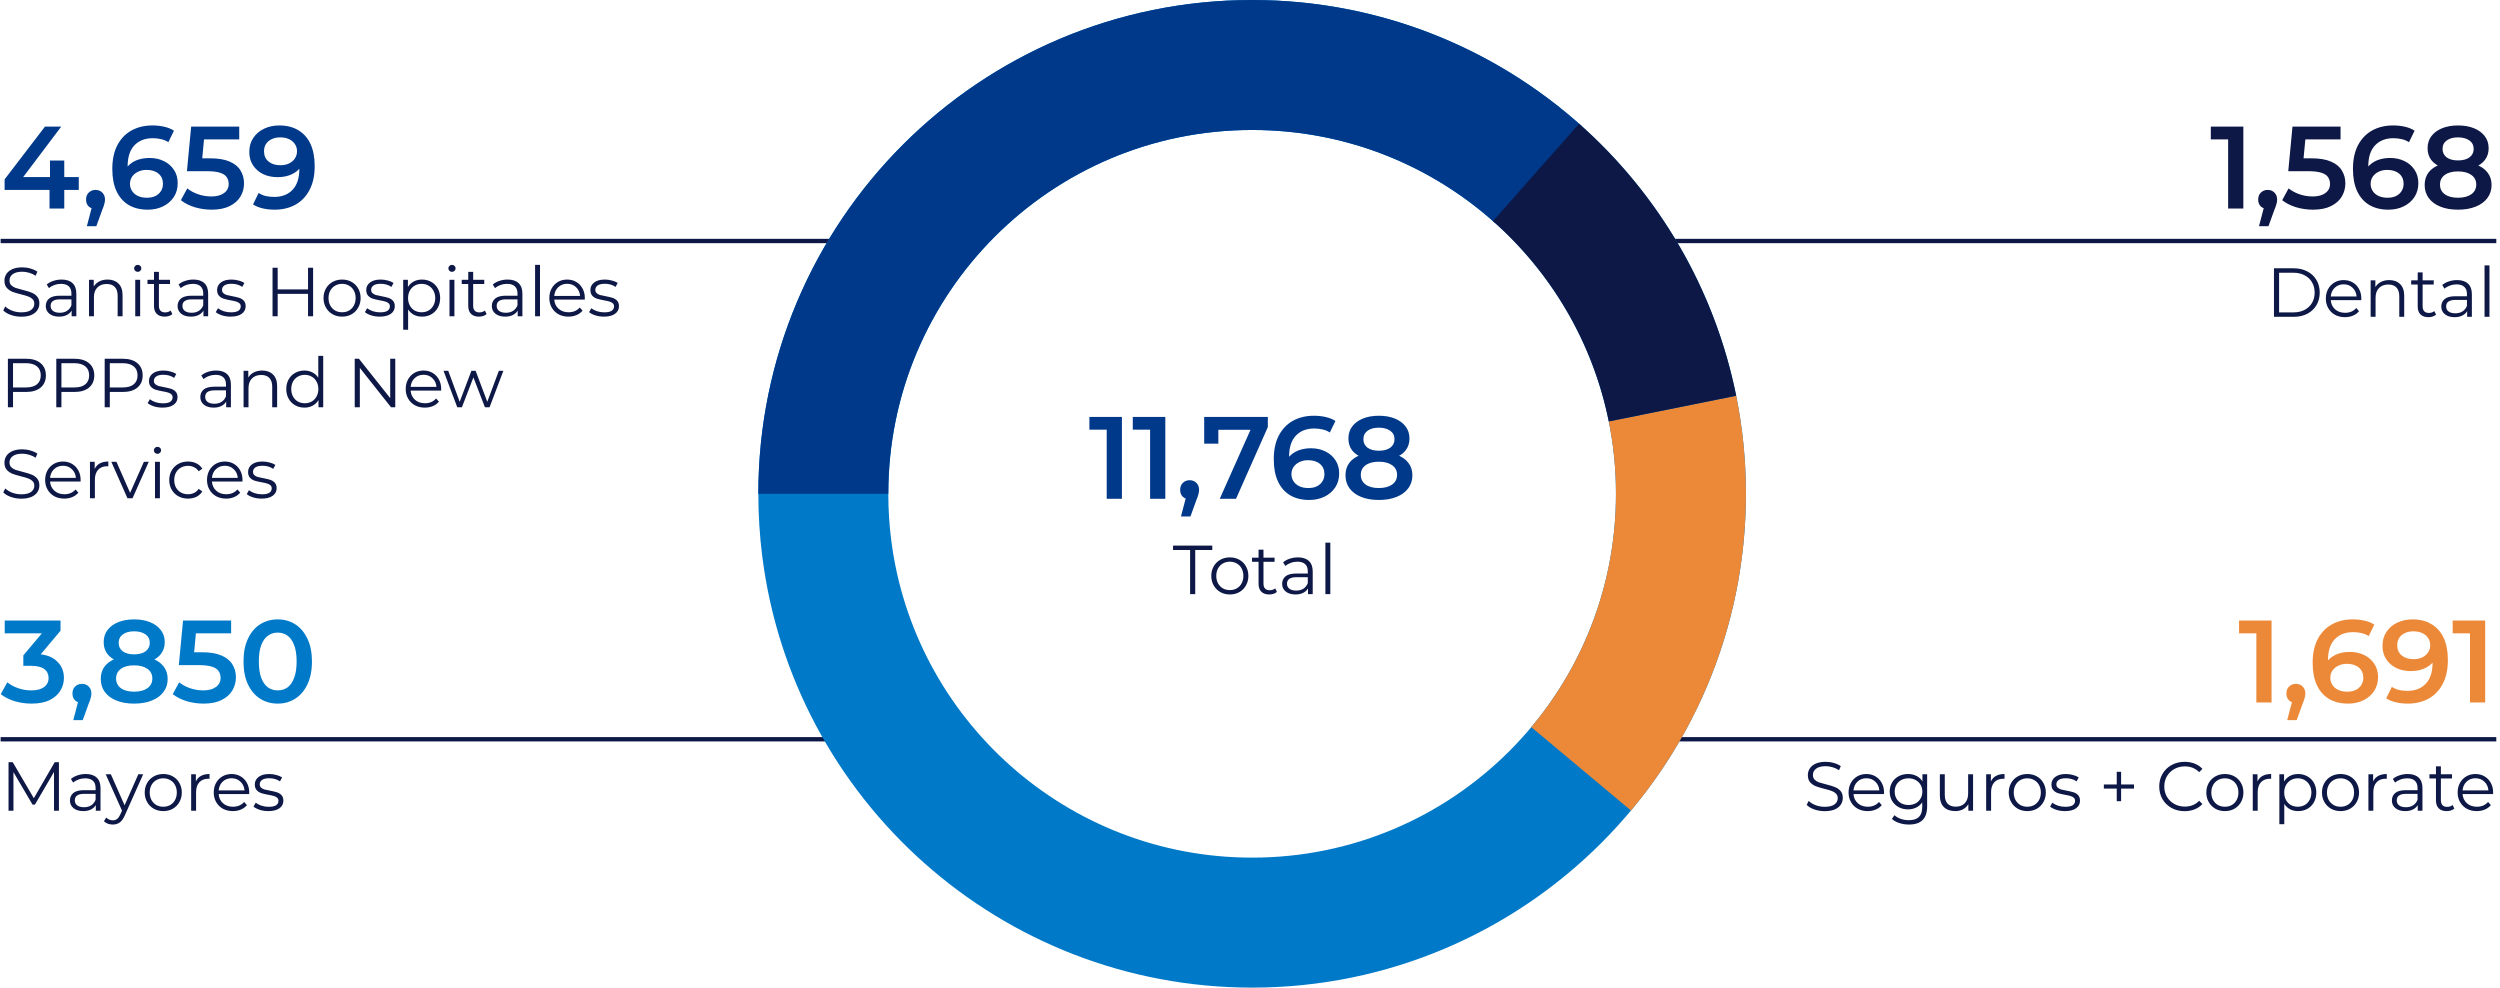 <svg width="577" height="228" viewBox="0 0 577 228" fill="none" xmlns="http://www.w3.org/2000/svg">
<path d="M421.14 187.219C420.308 187.219 419.508 187.086 418.74 186.819C417.982 186.552 417.396 186.2 416.98 185.763L417.444 184.851C417.849 185.256 418.388 185.587 419.06 185.843C419.732 186.088 420.425 186.211 421.14 186.211C422.142 186.211 422.894 186.03 423.396 185.667C423.897 185.294 424.148 184.814 424.148 184.227C424.148 183.779 424.009 183.422 423.732 183.155C423.465 182.888 423.134 182.686 422.74 182.547C422.345 182.398 421.796 182.238 421.092 182.067C420.249 181.854 419.577 181.651 419.076 181.459C418.574 181.256 418.142 180.952 417.78 180.547C417.428 180.142 417.252 179.592 417.252 178.899C417.252 178.334 417.401 177.822 417.7 177.363C417.998 176.894 418.457 176.52 419.076 176.243C419.694 175.966 420.462 175.827 421.38 175.827C422.02 175.827 422.644 175.918 423.252 176.099C423.87 176.27 424.404 176.51 424.852 176.819L424.452 177.763C423.982 177.454 423.481 177.224 422.948 177.075C422.414 176.915 421.892 176.835 421.38 176.835C420.398 176.835 419.657 177.027 419.156 177.411C418.665 177.784 418.42 178.27 418.42 178.867C418.42 179.315 418.553 179.678 418.82 179.955C419.097 180.222 419.438 180.43 419.844 180.579C420.26 180.718 420.814 180.872 421.508 181.043C422.329 181.246 422.99 181.448 423.492 181.651C424.004 181.843 424.436 182.142 424.788 182.547C425.14 182.942 425.316 183.48 425.316 184.163C425.316 184.728 425.161 185.246 424.852 185.715C424.553 186.174 424.089 186.542 423.46 186.819C422.83 187.086 422.057 187.219 421.14 187.219ZM434.823 183.267H427.783C427.847 184.142 428.183 184.851 428.791 185.395C429.399 185.928 430.167 186.195 431.095 186.195C431.618 186.195 432.098 186.104 432.535 185.923C432.973 185.731 433.351 185.454 433.671 185.091L434.311 185.827C433.938 186.275 433.469 186.616 432.903 186.851C432.349 187.086 431.735 187.203 431.063 187.203C430.199 187.203 429.431 187.022 428.759 186.659C428.098 186.286 427.581 185.774 427.207 185.123C426.834 184.472 426.647 183.736 426.647 182.915C426.647 182.094 426.823 181.358 427.175 180.707C427.538 180.056 428.029 179.55 428.647 179.187C429.277 178.824 429.981 178.643 430.759 178.643C431.538 178.643 432.237 178.824 432.855 179.187C433.474 179.55 433.959 180.056 434.311 180.707C434.663 181.347 434.839 182.083 434.839 182.915L434.823 183.267ZM430.759 179.619C429.949 179.619 429.266 179.88 428.711 180.403C428.167 180.915 427.858 181.587 427.783 182.419H433.751C433.677 181.587 433.362 180.915 432.807 180.403C432.263 179.88 431.581 179.619 430.759 179.619ZM444.784 178.707V186.099C444.784 187.528 444.432 188.584 443.728 189.267C443.034 189.96 441.984 190.307 440.576 190.307C439.797 190.307 439.056 190.19 438.352 189.955C437.658 189.731 437.093 189.416 436.656 189.011L437.232 188.147C437.637 188.51 438.128 188.792 438.704 188.995C439.29 189.198 439.904 189.299 440.544 189.299C441.61 189.299 442.394 189.048 442.896 188.547C443.397 188.056 443.648 187.288 443.648 186.243V185.171C443.296 185.704 442.832 186.11 442.256 186.387C441.69 186.664 441.061 186.803 440.368 186.803C439.578 186.803 438.858 186.632 438.208 186.291C437.568 185.939 437.061 185.454 436.688 184.835C436.325 184.206 436.144 183.496 436.144 182.707C436.144 181.918 436.325 181.214 436.688 180.595C437.061 179.976 437.568 179.496 438.208 179.155C438.848 178.814 439.568 178.643 440.368 178.643C441.082 178.643 441.728 178.787 442.304 179.075C442.88 179.363 443.344 179.779 443.696 180.323V178.707H444.784ZM440.48 185.795C441.088 185.795 441.637 185.667 442.128 185.411C442.618 185.144 442.997 184.776 443.264 184.307C443.541 183.838 443.68 183.304 443.68 182.707C443.68 182.11 443.541 181.582 443.264 181.123C442.997 180.654 442.618 180.291 442.128 180.035C441.648 179.768 441.098 179.635 440.48 179.635C439.872 179.635 439.322 179.763 438.832 180.019C438.352 180.275 437.973 180.638 437.696 181.107C437.429 181.576 437.296 182.11 437.296 182.707C437.296 183.304 437.429 183.838 437.696 184.307C437.973 184.776 438.352 185.144 438.832 185.411C439.322 185.667 439.872 185.795 440.48 185.795ZM455.384 178.707V187.123H454.296V185.587C453.998 186.099 453.587 186.499 453.064 186.787C452.542 187.064 451.944 187.203 451.272 187.203C450.174 187.203 449.304 186.899 448.664 186.291C448.035 185.672 447.72 184.771 447.72 183.587V178.707H448.856V183.475C448.856 184.36 449.075 185.032 449.512 185.491C449.95 185.95 450.574 186.179 451.384 186.179C452.27 186.179 452.968 185.912 453.48 185.379C453.992 184.835 454.248 184.083 454.248 183.123V178.707H455.384ZM459.494 180.355C459.761 179.79 460.155 179.363 460.678 179.075C461.211 178.787 461.867 178.643 462.646 178.643V179.747L462.374 179.731C461.489 179.731 460.795 180.003 460.294 180.547C459.793 181.091 459.542 181.854 459.542 182.835V187.123H458.406V178.707H459.494V180.355ZM467.905 187.203C467.094 187.203 466.363 187.022 465.713 186.659C465.062 186.286 464.55 185.774 464.177 185.123C463.803 184.472 463.617 183.736 463.617 182.915C463.617 182.094 463.803 181.358 464.177 180.707C464.55 180.056 465.062 179.55 465.713 179.187C466.363 178.824 467.094 178.643 467.905 178.643C468.715 178.643 469.446 178.824 470.097 179.187C470.747 179.55 471.254 180.056 471.617 180.707C471.99 181.358 472.177 182.094 472.177 182.915C472.177 183.736 471.99 184.472 471.617 185.123C471.254 185.774 470.747 186.286 470.097 186.659C469.446 187.022 468.715 187.203 467.905 187.203ZM467.905 186.195C468.502 186.195 469.035 186.062 469.505 185.795C469.985 185.518 470.358 185.128 470.625 184.627C470.891 184.126 471.025 183.555 471.025 182.915C471.025 182.275 470.891 181.704 470.625 181.203C470.358 180.702 469.985 180.318 469.505 180.051C469.035 179.774 468.502 179.635 467.905 179.635C467.307 179.635 466.769 179.774 466.289 180.051C465.819 180.318 465.446 180.702 465.169 181.203C464.902 181.704 464.769 182.275 464.769 182.915C464.769 183.555 464.902 184.126 465.169 184.627C465.446 185.128 465.819 185.518 466.289 185.795C466.769 186.062 467.307 186.195 467.905 186.195ZM476.592 187.203C475.909 187.203 475.253 187.107 474.624 186.915C474.005 186.712 473.52 186.462 473.168 186.163L473.68 185.267C474.032 185.544 474.475 185.774 475.008 185.955C475.541 186.126 476.096 186.211 476.672 186.211C477.44 186.211 478.005 186.094 478.368 185.859C478.741 185.614 478.928 185.272 478.928 184.835C478.928 184.526 478.827 184.286 478.624 184.115C478.421 183.934 478.165 183.8 477.856 183.715C477.547 183.619 477.136 183.528 476.624 183.443C475.941 183.315 475.392 183.187 474.976 183.059C474.56 182.92 474.203 182.691 473.904 182.371C473.616 182.051 473.472 181.608 473.472 181.043C473.472 180.339 473.765 179.763 474.352 179.315C474.939 178.867 475.755 178.643 476.8 178.643C477.344 178.643 477.888 178.718 478.432 178.867C478.976 179.006 479.424 179.192 479.776 179.427L479.28 180.339C478.587 179.859 477.76 179.619 476.8 179.619C476.075 179.619 475.525 179.747 475.152 180.003C474.789 180.259 474.608 180.595 474.608 181.011C474.608 181.331 474.709 181.587 474.912 181.779C475.125 181.971 475.387 182.115 475.696 182.211C476.005 182.296 476.432 182.387 476.976 182.483C477.648 182.611 478.187 182.739 478.592 182.867C478.997 182.995 479.344 183.214 479.632 183.523C479.92 183.832 480.064 184.259 480.064 184.803C480.064 185.539 479.755 186.126 479.136 186.563C478.528 186.99 477.68 187.203 476.592 187.203ZM492.528 182.003H489.552V184.915H488.544V182.003H485.568V181.059H488.544V178.131H489.552V181.059H492.528V182.003ZM504.206 187.219C503.097 187.219 502.094 186.974 501.198 186.483C500.313 185.992 499.614 185.315 499.102 184.451C498.601 183.576 498.35 182.6 498.35 181.523C498.35 180.446 498.601 179.475 499.102 178.611C499.614 177.736 500.318 177.054 501.214 176.563C502.11 176.072 503.113 175.827 504.222 175.827C505.054 175.827 505.822 175.966 506.526 176.243C507.23 176.52 507.828 176.926 508.318 177.459L507.566 178.211C506.692 177.326 505.588 176.883 504.254 176.883C503.369 176.883 502.564 177.086 501.838 177.491C501.113 177.896 500.542 178.451 500.126 179.155C499.721 179.859 499.518 180.648 499.518 181.523C499.518 182.398 499.721 183.187 500.126 183.891C500.542 184.595 501.113 185.15 501.838 185.555C502.564 185.96 503.369 186.163 504.254 186.163C505.598 186.163 506.702 185.715 507.566 184.819L508.318 185.571C507.828 186.104 507.225 186.515 506.51 186.803C505.806 187.08 505.038 187.219 504.206 187.219ZM513.507 187.203C512.697 187.203 511.966 187.022 511.315 186.659C510.665 186.286 510.153 185.774 509.779 185.123C509.406 184.472 509.219 183.736 509.219 182.915C509.219 182.094 509.406 181.358 509.779 180.707C510.153 180.056 510.665 179.55 511.315 179.187C511.966 178.824 512.697 178.643 513.507 178.643C514.318 178.643 515.049 178.824 515.699 179.187C516.35 179.55 516.857 180.056 517.219 180.707C517.593 181.358 517.779 182.094 517.779 182.915C517.779 183.736 517.593 184.472 517.219 185.123C516.857 185.774 516.35 186.286 515.699 186.659C515.049 187.022 514.318 187.203 513.507 187.203ZM513.507 186.195C514.105 186.195 514.638 186.062 515.107 185.795C515.587 185.518 515.961 185.128 516.227 184.627C516.494 184.126 516.627 183.555 516.627 182.915C516.627 182.275 516.494 181.704 516.227 181.203C515.961 180.702 515.587 180.318 515.107 180.051C514.638 179.774 514.105 179.635 513.507 179.635C512.91 179.635 512.371 179.774 511.891 180.051C511.422 180.318 511.049 180.702 510.771 181.203C510.505 181.704 510.371 182.275 510.371 182.915C510.371 183.555 510.505 184.126 510.771 184.627C511.049 185.128 511.422 185.518 511.891 185.795C512.371 186.062 512.91 186.195 513.507 186.195ZM521.027 180.355C521.293 179.79 521.688 179.363 522.211 179.075C522.744 178.787 523.4 178.643 524.179 178.643V179.747L523.907 179.731C523.021 179.731 522.328 180.003 521.827 180.547C521.325 181.091 521.075 181.854 521.075 182.835V187.123H519.939V178.707H521.027V180.355ZM530.411 178.643C531.201 178.643 531.915 178.824 532.555 179.187C533.195 179.539 533.697 180.04 534.059 180.691C534.422 181.342 534.603 182.083 534.603 182.915C534.603 183.758 534.422 184.504 534.059 185.155C533.697 185.806 533.195 186.312 532.555 186.675C531.926 187.027 531.211 187.203 530.411 187.203C529.729 187.203 529.11 187.064 528.555 186.787C528.011 186.499 527.563 186.083 527.211 185.539V190.227H526.075V178.707H527.163V180.371C527.505 179.816 527.953 179.39 528.507 179.091C529.073 178.792 529.707 178.643 530.411 178.643ZM530.331 186.195C530.918 186.195 531.451 186.062 531.931 185.795C532.411 185.518 532.785 185.128 533.051 184.627C533.329 184.126 533.467 183.555 533.467 182.915C533.467 182.275 533.329 181.71 533.051 181.219C532.785 180.718 532.411 180.328 531.931 180.051C531.451 179.774 530.918 179.635 530.331 179.635C529.734 179.635 529.195 179.774 528.715 180.051C528.246 180.328 527.873 180.718 527.595 181.219C527.329 181.71 527.195 182.275 527.195 182.915C527.195 183.555 527.329 184.126 527.595 184.627C527.873 185.128 528.246 185.518 528.715 185.795C529.195 186.062 529.734 186.195 530.331 186.195ZM540.199 187.203C539.389 187.203 538.658 187.022 538.007 186.659C537.357 186.286 536.845 185.774 536.471 185.123C536.098 184.472 535.911 183.736 535.911 182.915C535.911 182.094 536.098 181.358 536.471 180.707C536.845 180.056 537.357 179.55 538.007 179.187C538.658 178.824 539.389 178.643 540.199 178.643C541.01 178.643 541.741 178.824 542.391 179.187C543.042 179.55 543.549 180.056 543.911 180.707C544.285 181.358 544.471 182.094 544.471 182.915C544.471 183.736 544.285 184.472 543.911 185.123C543.549 185.774 543.042 186.286 542.391 186.659C541.741 187.022 541.01 187.203 540.199 187.203ZM540.199 186.195C540.797 186.195 541.33 186.062 541.799 185.795C542.279 185.518 542.653 185.128 542.919 184.627C543.186 184.126 543.319 183.555 543.319 182.915C543.319 182.275 543.186 181.704 542.919 181.203C542.653 180.702 542.279 180.318 541.799 180.051C541.33 179.774 540.797 179.635 540.199 179.635C539.602 179.635 539.063 179.774 538.583 180.051C538.114 180.318 537.741 180.702 537.463 181.203C537.197 181.704 537.063 182.275 537.063 182.915C537.063 183.555 537.197 184.126 537.463 184.627C537.741 185.128 538.114 185.518 538.583 185.795C539.063 186.062 539.602 186.195 540.199 186.195ZM547.718 180.355C547.985 179.79 548.38 179.363 548.902 179.075C549.436 178.787 550.092 178.643 550.87 178.643V179.747L550.598 179.731C549.713 179.731 549.02 180.003 548.518 180.547C548.017 181.091 547.766 181.854 547.766 182.835V187.123H546.63V178.707H547.718V180.355ZM555.696 178.643C556.794 178.643 557.637 178.92 558.224 179.475C558.81 180.019 559.104 180.83 559.104 181.907V187.123H558.016V185.811C557.76 186.248 557.381 186.59 556.88 186.835C556.389 187.08 555.802 187.203 555.12 187.203C554.181 187.203 553.434 186.979 552.88 186.531C552.325 186.083 552.048 185.491 552.048 184.755C552.048 184.04 552.304 183.464 552.816 183.027C553.338 182.59 554.165 182.371 555.296 182.371H557.968V181.859C557.968 181.134 557.765 180.584 557.36 180.211C556.954 179.827 556.362 179.635 555.584 179.635C555.05 179.635 554.538 179.726 554.048 179.907C553.557 180.078 553.136 180.318 552.784 180.627L552.272 179.779C552.698 179.416 553.21 179.139 553.808 178.947C554.405 178.744 555.034 178.643 555.696 178.643ZM555.296 186.307C555.936 186.307 556.485 186.163 556.944 185.875C557.402 185.576 557.744 185.15 557.968 184.595V183.219H555.328C553.888 183.219 553.168 183.72 553.168 184.723C553.168 185.214 553.354 185.603 553.728 185.891C554.101 186.168 554.624 186.307 555.296 186.307ZM566.461 186.611C566.248 186.803 565.981 186.952 565.661 187.059C565.352 187.155 565.026 187.203 564.685 187.203C563.896 187.203 563.288 186.99 562.861 186.563C562.434 186.136 562.221 185.534 562.221 184.755V179.667H560.717V178.707H562.221V176.867H563.357V178.707H565.917V179.667H563.357V184.691C563.357 185.192 563.48 185.576 563.725 185.843C563.981 186.099 564.344 186.227 564.813 186.227C565.048 186.227 565.272 186.19 565.485 186.115C565.709 186.04 565.901 185.934 566.061 185.795L566.461 186.611ZM575.4 183.267H568.36C568.424 184.142 568.76 184.851 569.368 185.395C569.976 185.928 570.744 186.195 571.672 186.195C572.195 186.195 572.675 186.104 573.112 185.923C573.55 185.731 573.928 185.454 574.248 185.091L574.888 185.827C574.515 186.275 574.046 186.616 573.48 186.851C572.926 187.086 572.312 187.203 571.64 187.203C570.776 187.203 570.008 187.022 569.336 186.659C568.675 186.286 568.158 185.774 567.784 185.123C567.411 184.472 567.224 183.736 567.224 182.915C567.224 182.094 567.4 181.358 567.752 180.707C568.115 180.056 568.606 179.55 569.224 179.187C569.854 178.824 570.558 178.643 571.336 178.643C572.115 178.643 572.814 178.824 573.432 179.187C574.051 179.55 574.536 180.056 574.888 180.707C575.24 181.347 575.416 182.083 575.416 182.915L575.4 183.267ZM571.336 179.619C570.526 179.619 569.843 179.88 569.288 180.403C568.744 180.915 568.435 181.587 568.36 182.419H574.328C574.254 181.587 573.939 180.915 573.384 180.403C572.84 179.88 572.158 179.619 571.336 179.619Z" fill="#0D1846"/>
<path d="M359.645 55.623H575.645" stroke="#0D1846" stroke-linecap="square"/>
<path d="M0.645 55.623H216.645" stroke="#0D1846" stroke-linecap="square"/>
<path d="M359.645 170.623H575.645" stroke="#0D1846" stroke-linecap="square"/>
<path d="M0.645 170.623H216.645" stroke="#0D1846" stroke-linecap="square"/>
<path d="M1.063 43.83V41.4L10.377 29.223H14.13L4.951 41.4L3.196 40.86H18.18V43.83H1.063ZM11.431 48.123V43.83L11.539 40.86V37.053H14.832V48.123H11.431ZM20.05 52.2L21.616 46.233L22.075 48.231C21.445 48.231 20.914 48.042 20.482 47.664C20.068 47.268 19.861 46.737 19.861 46.071C19.861 45.387 20.068 44.847 20.482 44.451C20.914 44.037 21.436 43.83 22.048 43.83C22.678 43.83 23.2 44.037 23.614 44.451C24.028 44.865 24.235 45.405 24.235 46.071C24.235 46.251 24.217 46.449 24.181 46.665C24.145 46.863 24.082 47.097 23.992 47.367C23.92 47.637 23.794 47.979 23.614 48.393L22.237 52.2H20.05ZM34.102 48.393C32.392 48.393 30.924 48.033 29.701 47.313C28.477 46.575 27.541 45.513 26.892 44.127C26.244 42.741 25.921 41.031 25.921 38.997C25.921 36.837 26.308 35.01 27.081 33.516C27.873 32.022 28.962 30.888 30.349 30.114C31.753 29.34 33.364 28.953 35.181 28.953C36.136 28.953 37.044 29.052 37.908 29.25C38.791 29.448 39.538 29.754 40.15 30.168L38.853 32.814C38.331 32.472 37.764 32.238 37.153 32.112C36.559 31.968 35.928 31.896 35.263 31.896C33.48 31.896 32.068 32.445 31.023 33.543C29.98 34.641 29.457 36.261 29.457 38.403C29.457 38.745 29.466 39.15 29.485 39.618C29.503 40.068 29.566 40.527 29.674 40.995L28.593 39.807C28.918 39.069 29.358 38.457 29.916 37.971C30.492 37.467 31.168 37.089 31.942 36.837C32.733 36.585 33.589 36.459 34.507 36.459C35.748 36.459 36.855 36.702 37.828 37.188C38.8 37.656 39.574 38.331 40.15 39.213C40.725 40.077 41.014 41.094 41.014 42.264C41.014 43.506 40.708 44.586 40.096 45.504C39.483 46.422 38.656 47.133 37.611 47.637C36.568 48.141 35.398 48.393 34.102 48.393ZM33.913 45.639C34.633 45.639 35.272 45.513 35.83 45.261C36.388 44.991 36.819 44.613 37.126 44.127C37.45 43.641 37.611 43.074 37.611 42.426C37.611 41.436 37.27 40.653 36.586 40.077C35.901 39.501 34.983 39.213 33.831 39.213C33.075 39.213 32.41 39.357 31.834 39.645C31.276 39.915 30.826 40.293 30.483 40.779C30.16 41.265 29.997 41.823 29.997 42.453C29.997 43.029 30.151 43.56 30.456 44.046C30.762 44.532 31.203 44.919 31.779 45.207C32.373 45.495 33.084 45.639 33.913 45.639ZM48.842 48.393C47.51 48.393 46.205 48.204 44.927 47.826C43.667 47.43 42.605 46.89 41.741 46.206L43.226 43.479C43.91 44.037 44.738 44.487 45.71 44.829C46.7 45.171 47.726 45.342 48.788 45.342C50.03 45.342 51.002 45.081 51.704 44.559C52.424 44.037 52.784 43.335 52.784 42.453C52.784 41.859 52.631 41.337 52.325 40.887C52.037 40.437 51.515 40.095 50.759 39.861C50.021 39.627 49.004 39.51 47.708 39.51H43.145L44.117 29.223H55.214V32.166H45.413L47.249 30.492L46.52 38.187L44.684 36.54H48.491C50.363 36.54 51.866 36.792 53 37.296C54.152 37.782 54.989 38.466 55.511 39.348C56.051 40.212 56.321 41.202 56.321 42.318C56.321 43.416 56.051 44.424 55.511 45.342C54.971 46.26 54.143 46.998 53.027 47.556C51.929 48.114 50.534 48.393 48.842 48.393ZM64.448 28.953C66.176 28.953 67.643 29.322 68.849 30.06C70.073 30.78 71.009 31.833 71.657 33.219C72.305 34.605 72.629 36.315 72.629 38.349C72.629 40.509 72.233 42.336 71.441 43.83C70.667 45.324 69.587 46.458 68.201 47.232C66.815 48.006 65.204 48.393 63.368 48.393C62.414 48.393 61.505 48.294 60.641 48.096C59.777 47.898 59.03 47.592 58.4 47.178L59.696 44.532C60.218 44.874 60.785 45.117 61.397 45.261C62.009 45.387 62.639 45.45 63.287 45.45C65.069 45.45 66.482 44.901 67.526 43.803C68.57 42.705 69.092 41.085 69.092 38.943C69.092 38.601 69.083 38.205 69.065 37.755C69.047 37.287 68.984 36.819 68.876 36.351L69.956 37.539C69.65 38.277 69.209 38.898 68.633 39.402C68.057 39.888 67.382 40.257 66.608 40.509C65.834 40.761 64.979 40.887 64.043 40.887C62.819 40.887 61.712 40.653 60.722 40.185C59.75 39.699 58.976 39.024 58.4 38.16C57.824 37.278 57.536 36.252 57.536 35.082C57.536 33.822 57.842 32.742 58.454 31.842C59.066 30.924 59.894 30.213 60.938 29.709C62 29.205 63.17 28.953 64.448 28.953ZM64.637 31.707C63.917 31.707 63.278 31.842 62.72 32.112C62.162 32.364 61.721 32.733 61.397 33.219C61.091 33.687 60.938 34.254 60.938 34.92C60.938 35.91 61.28 36.693 61.964 37.269C62.648 37.845 63.566 38.133 64.718 38.133C65.474 38.133 66.14 37.998 66.716 37.728C67.292 37.44 67.742 37.053 68.066 36.567C68.39 36.063 68.552 35.505 68.552 34.893C68.552 34.299 68.399 33.768 68.093 33.3C67.787 32.814 67.346 32.427 66.77 32.139C66.194 31.851 65.483 31.707 64.637 31.707Z" fill="#00398A"/>
<path d="M255.43 115.123V97.573L256.969 99.166H251.434V96.223H258.94V115.123H255.43ZM265.443 115.123V97.573L266.982 99.166H261.447V96.223H268.953V115.123H265.443ZM272.567 119.2L274.133 113.233L274.592 115.231C273.962 115.231 273.431 115.042 272.999 114.664C272.585 114.268 272.378 113.737 272.378 113.071C272.378 112.387 272.585 111.847 272.999 111.451C273.431 111.037 273.953 110.83 274.565 110.83C275.195 110.83 275.717 111.037 276.131 111.451C276.545 111.865 276.752 112.405 276.752 113.071C276.752 113.251 276.734 113.449 276.698 113.665C276.662 113.863 276.599 114.097 276.509 114.367C276.437 114.637 276.311 114.979 276.131 115.393L274.754 119.2H272.567ZM281.518 115.123L289.321 97.627L290.239 99.193H279.52L281.194 97.492V102.406H277.927V96.223H292.615V98.572L285.271 115.123H281.518ZM302.169 115.393C300.459 115.393 298.992 115.033 297.768 114.313C296.544 113.575 295.608 112.513 294.96 111.127C294.312 109.741 293.988 108.031 293.988 105.997C293.988 103.837 294.375 102.01 295.149 100.516C295.941 99.022 297.03 97.888 298.416 97.114C299.82 96.34 301.431 95.953 303.249 95.953C304.203 95.953 305.112 96.052 305.976 96.25C306.858 96.448 307.605 96.754 308.217 97.168L306.921 99.814C306.399 99.472 305.832 99.238 305.22 99.112C304.626 98.968 303.996 98.896 303.33 98.896C301.548 98.896 300.135 99.445 299.091 100.543C298.047 101.641 297.525 103.261 297.525 105.403C297.525 105.745 297.534 106.15 297.552 106.618C297.57 107.068 297.633 107.527 297.741 107.995L296.661 106.807C296.985 106.069 297.426 105.457 297.984 104.971C298.56 104.467 299.235 104.089 300.009 103.837C300.801 103.585 301.656 103.459 302.574 103.459C303.816 103.459 304.923 103.702 305.895 104.188C306.867 104.656 307.641 105.331 308.217 106.213C308.793 107.077 309.081 108.094 309.081 109.264C309.081 110.506 308.775 111.586 308.163 112.504C307.551 113.422 306.723 114.133 305.679 114.637C304.635 115.141 303.465 115.393 302.169 115.393ZM301.98 112.639C302.7 112.639 303.339 112.513 303.897 112.261C304.455 111.991 304.887 111.613 305.193 111.127C305.517 110.641 305.679 110.074 305.679 109.426C305.679 108.436 305.337 107.653 304.653 107.077C303.969 106.501 303.051 106.213 301.899 106.213C301.143 106.213 300.477 106.357 299.901 106.645C299.343 106.915 298.893 107.293 298.551 107.779C298.227 108.265 298.065 108.823 298.065 109.453C298.065 110.029 298.218 110.56 298.524 111.046C298.83 111.532 299.271 111.919 299.847 112.207C300.441 112.495 301.152 112.639 301.98 112.639ZM318.233 115.393C316.667 115.393 315.308 115.159 314.156 114.691C313.004 114.223 312.113 113.566 311.483 112.72C310.853 111.856 310.538 110.848 310.538 109.696C310.538 108.544 310.844 107.572 311.456 106.78C312.068 105.988 312.95 105.385 314.102 104.971C315.254 104.557 316.631 104.35 318.233 104.35C319.835 104.35 321.212 104.557 322.364 104.971C323.534 105.385 324.425 105.997 325.037 106.807C325.667 107.599 325.982 108.562 325.982 109.696C325.982 110.848 325.658 111.856 325.01 112.72C324.38 113.566 323.48 114.223 322.31 114.691C321.158 115.159 319.799 115.393 318.233 115.393ZM318.233 112.639C319.529 112.639 320.555 112.369 321.311 111.829C322.067 111.289 322.445 110.542 322.445 109.588C322.445 108.652 322.067 107.914 321.311 107.374C320.555 106.834 319.529 106.564 318.233 106.564C316.937 106.564 315.92 106.834 315.182 107.374C314.444 107.914 314.075 108.652 314.075 109.588C314.075 110.542 314.444 111.289 315.182 111.829C315.92 112.369 316.937 112.639 318.233 112.639ZM318.233 106.186C316.775 106.186 315.524 105.997 314.48 105.619C313.436 105.223 312.626 104.656 312.05 103.918C311.492 103.162 311.213 102.262 311.213 101.218C311.213 100.138 311.501 99.211 312.077 98.437C312.671 97.645 313.499 97.033 314.561 96.601C315.623 96.169 316.847 95.953 318.233 95.953C319.637 95.953 320.87 96.169 321.932 96.601C322.994 97.033 323.822 97.645 324.416 98.437C325.01 99.211 325.307 100.138 325.307 101.218C325.307 102.262 325.019 103.162 324.443 103.918C323.885 104.656 323.075 105.223 322.013 105.619C320.951 105.997 319.691 106.186 318.233 106.186ZM318.233 104.026C319.349 104.026 320.231 103.792 320.879 103.324C321.527 102.838 321.851 102.19 321.851 101.38C321.851 100.534 321.518 99.877 320.852 99.409C320.186 98.941 319.313 98.707 318.233 98.707C317.153 98.707 316.289 98.941 315.641 99.409C314.993 99.877 314.669 100.534 314.669 101.38C314.669 102.19 314.984 102.838 315.614 103.324C316.262 103.792 317.135 104.026 318.233 104.026Z" fill="#00398A"/>
<path d="M7.273 162.393C5.941 162.393 4.636 162.204 3.358 161.826C2.098 161.43 1.036 160.89 0.172 160.206L1.684 157.479C2.368 158.037 3.196 158.487 4.168 158.829C5.14 159.171 6.157 159.342 7.219 159.342C8.479 159.342 9.46 159.09 10.162 158.586C10.864 158.064 11.214 157.362 11.214 156.48C11.214 155.616 10.89 154.932 10.242 154.428C9.595 153.924 8.551 153.672 7.111 153.672H5.383V151.269L10.783 144.843L11.242 146.166H1.09V143.223H13.969V145.572L8.569 151.998L6.733 150.918H7.786C10.107 150.918 11.845 151.44 12.996 152.484C14.166 153.51 14.752 154.833 14.752 156.453C14.752 157.515 14.482 158.496 13.941 159.396C13.402 160.296 12.573 161.025 11.457 161.583C10.36 162.123 8.965 162.393 7.273 162.393ZM16.912 166.2L18.478 160.233L18.937 162.231C18.307 162.231 17.776 162.042 17.344 161.664C16.93 161.268 16.723 160.737 16.723 160.071C16.723 159.387 16.93 158.847 17.344 158.451C17.776 158.037 18.298 157.83 18.91 157.83C19.54 157.83 20.062 158.037 20.476 158.451C20.89 158.865 21.097 159.405 21.097 160.071C21.097 160.251 21.079 160.449 21.043 160.665C21.007 160.863 20.944 161.097 20.854 161.367C20.782 161.637 20.656 161.979 20.476 162.393L19.099 166.2H16.912ZM30.95 162.393C29.384 162.393 28.025 162.159 26.873 161.691C25.721 161.223 24.83 160.566 24.2 159.72C23.57 158.856 23.255 157.848 23.255 156.696C23.255 155.544 23.561 154.572 24.173 153.78C24.785 152.988 25.667 152.385 26.819 151.971C27.971 151.557 29.348 151.35 30.95 151.35C32.552 151.35 33.929 151.557 35.081 151.971C36.251 152.385 37.142 152.997 37.754 153.807C38.384 154.599 38.699 155.562 38.699 156.696C38.699 157.848 38.375 158.856 37.727 159.72C37.097 160.566 36.197 161.223 35.027 161.691C33.875 162.159 32.516 162.393 30.95 162.393ZM30.95 159.639C32.246 159.639 33.272 159.369 34.028 158.829C34.784 158.289 35.162 157.542 35.162 156.588C35.162 155.652 34.784 154.914 34.028 154.374C33.272 153.834 32.246 153.564 30.95 153.564C29.654 153.564 28.637 153.834 27.899 154.374C27.161 154.914 26.792 155.652 26.792 156.588C26.792 157.542 27.161 158.289 27.899 158.829C28.637 159.369 29.654 159.639 30.95 159.639ZM30.95 153.186C29.492 153.186 28.241 152.997 27.197 152.619C26.153 152.223 25.343 151.656 24.767 150.918C24.209 150.162 23.93 149.262 23.93 148.218C23.93 147.138 24.218 146.211 24.794 145.437C25.388 144.645 26.216 144.033 27.278 143.601C28.34 143.169 29.564 142.953 30.95 142.953C32.354 142.953 33.587 143.169 34.649 143.601C35.711 144.033 36.539 144.645 37.133 145.437C37.727 146.211 38.024 147.138 38.024 148.218C38.024 149.262 37.736 150.162 37.16 150.918C36.602 151.656 35.792 152.223 34.73 152.619C33.668 152.997 32.408 153.186 30.95 153.186ZM30.95 151.026C32.066 151.026 32.948 150.792 33.596 150.324C34.244 149.838 34.568 149.19 34.568 148.38C34.568 147.534 34.235 146.877 33.569 146.409C32.903 145.941 32.03 145.707 30.95 145.707C29.87 145.707 29.006 145.941 28.358 146.409C27.71 146.877 27.386 147.534 27.386 148.38C27.386 149.19 27.701 149.838 28.331 150.324C28.979 150.792 29.852 151.026 30.95 151.026ZM46.97 162.393C45.638 162.393 44.333 162.204 43.055 161.826C41.795 161.43 40.733 160.89 39.869 160.206L41.354 157.479C42.038 158.037 42.866 158.487 43.838 158.829C44.828 159.171 45.854 159.342 46.916 159.342C48.158 159.342 49.13 159.081 49.832 158.559C50.552 158.037 50.912 157.335 50.912 156.453C50.912 155.859 50.759 155.337 50.453 154.887C50.165 154.437 49.643 154.095 48.887 153.861C48.149 153.627 47.132 153.51 45.836 153.51H41.273L42.245 143.223H53.342V146.166H43.541L45.377 144.492L44.648 152.187L42.812 150.54H46.619C48.491 150.54 49.994 150.792 51.128 151.296C52.28 151.782 53.117 152.466 53.639 153.348C54.179 154.212 54.449 155.202 54.449 156.318C54.449 157.416 54.179 158.424 53.639 159.342C53.099 160.26 52.271 160.998 51.155 161.556C50.057 162.114 48.662 162.393 46.97 162.393ZM64.088 162.393C62.594 162.393 61.244 162.015 60.038 161.259C58.85 160.503 57.914 159.405 57.23 157.965C56.546 156.507 56.204 154.743 56.204 152.673C56.204 150.603 56.546 148.848 57.23 147.408C57.914 145.95 58.85 144.843 60.038 144.087C61.244 143.331 62.594 142.953 64.088 142.953C65.6 142.953 66.95 143.331 68.138 144.087C69.326 144.843 70.262 145.95 70.946 147.408C71.648 148.848 71.999 150.603 71.999 152.673C71.999 154.743 71.648 156.507 70.946 157.965C70.262 159.405 69.326 160.503 68.138 161.259C66.95 162.015 65.6 162.393 64.088 162.393ZM64.088 159.342C64.97 159.342 65.735 159.108 66.383 158.64C67.031 158.154 67.535 157.416 67.895 156.426C68.273 155.436 68.462 154.185 68.462 152.673C68.462 151.143 68.273 149.892 67.895 148.92C67.535 147.93 67.031 147.201 66.383 146.733C65.735 146.247 64.97 146.004 64.088 146.004C63.242 146.004 62.486 146.247 61.82 146.733C61.172 147.201 60.659 147.93 60.281 148.92C59.921 149.892 59.741 151.143 59.741 152.673C59.741 154.185 59.921 155.436 60.281 156.426C60.659 157.416 61.172 158.154 61.82 158.64C62.486 159.108 63.242 159.342 64.088 159.342Z" fill="#0079C8"/>
<path d="M520.766 162.123V144.573L522.305 146.166H516.77V143.223H524.276V162.123H520.766ZM527.89 166.2L529.456 160.233L529.915 162.231C529.285 162.231 528.754 162.042 528.322 161.664C527.908 161.268 527.701 160.737 527.701 160.071C527.701 159.387 527.908 158.847 528.322 158.451C528.754 158.037 529.276 157.83 529.888 157.83C530.518 157.83 531.04 158.037 531.454 158.451C531.868 158.865 532.075 159.405 532.075 160.071C532.075 160.251 532.057 160.449 532.021 160.665C531.985 160.863 531.922 161.097 531.832 161.367C531.76 161.637 531.634 161.979 531.454 162.393L530.077 166.2H527.89ZM541.941 162.393C540.231 162.393 538.764 162.033 537.54 161.313C536.316 160.575 535.38 159.513 534.732 158.127C534.084 156.741 533.76 155.031 533.76 152.997C533.76 150.837 534.147 149.01 534.921 147.516C535.713 146.022 536.802 144.888 538.188 144.114C539.592 143.34 541.203 142.953 543.021 142.953C543.975 142.953 544.884 143.052 545.748 143.25C546.63 143.448 547.377 143.754 547.989 144.168L546.693 146.814C546.171 146.472 545.604 146.238 544.992 146.112C544.398 145.968 543.768 145.896 543.102 145.896C541.32 145.896 539.907 146.445 538.863 147.543C537.819 148.641 537.297 150.261 537.297 152.403C537.297 152.745 537.306 153.15 537.324 153.618C537.342 154.068 537.405 154.527 537.513 154.995L536.433 153.807C536.757 153.069 537.198 152.457 537.756 151.971C538.332 151.467 539.007 151.089 539.781 150.837C540.573 150.585 541.428 150.459 542.346 150.459C543.588 150.459 544.695 150.702 545.667 151.188C546.639 151.656 547.413 152.331 547.989 153.213C548.565 154.077 548.853 155.094 548.853 156.264C548.853 157.506 548.547 158.586 547.935 159.504C547.323 160.422 546.495 161.133 545.451 161.637C544.407 162.141 543.237 162.393 541.941 162.393ZM541.752 159.639C542.472 159.639 543.111 159.513 543.669 159.261C544.227 158.991 544.659 158.613 544.965 158.127C545.289 157.641 545.451 157.074 545.451 156.426C545.451 155.436 545.109 154.653 544.425 154.077C543.741 153.501 542.823 153.213 541.671 153.213C540.915 153.213 540.249 153.357 539.673 153.645C539.115 153.915 538.665 154.293 538.323 154.779C537.999 155.265 537.837 155.823 537.837 156.453C537.837 157.029 537.99 157.56 538.296 158.046C538.602 158.532 539.043 158.919 539.619 159.207C540.213 159.495 540.924 159.639 541.752 159.639ZM556.79 142.953C558.518 142.953 559.985 143.322 561.191 144.06C562.415 144.78 563.351 145.833 563.999 147.219C564.647 148.605 564.971 150.315 564.971 152.349C564.971 154.509 564.575 156.336 563.783 157.83C563.009 159.324 561.929 160.458 560.543 161.232C559.157 162.006 557.546 162.393 555.71 162.393C554.756 162.393 553.847 162.294 552.983 162.096C552.119 161.898 551.372 161.592 550.742 161.178L552.038 158.532C552.56 158.874 553.127 159.117 553.739 159.261C554.351 159.387 554.981 159.45 555.629 159.45C557.411 159.45 558.824 158.901 559.868 157.803C560.912 156.705 561.434 155.085 561.434 152.943C561.434 152.601 561.425 152.205 561.407 151.755C561.389 151.287 561.326 150.819 561.218 150.351L562.298 151.539C561.992 152.277 561.551 152.898 560.975 153.402C560.399 153.888 559.724 154.257 558.95 154.509C558.176 154.761 557.321 154.887 556.385 154.887C555.161 154.887 554.054 154.653 553.064 154.185C552.092 153.699 551.318 153.024 550.742 152.16C550.166 151.278 549.878 150.252 549.878 149.082C549.878 147.822 550.184 146.742 550.796 145.842C551.408 144.924 552.236 144.213 553.28 143.709C554.342 143.205 555.512 142.953 556.79 142.953ZM556.979 145.707C556.259 145.707 555.62 145.842 555.062 146.112C554.504 146.364 554.063 146.733 553.739 147.219C553.433 147.687 553.28 148.254 553.28 148.92C553.28 149.91 553.622 150.693 554.306 151.269C554.99 151.845 555.908 152.133 557.06 152.133C557.816 152.133 558.482 151.998 559.058 151.728C559.634 151.44 560.084 151.053 560.408 150.567C560.732 150.063 560.894 149.505 560.894 148.893C560.894 148.299 560.741 147.768 560.435 147.3C560.129 146.814 559.688 146.427 559.112 146.139C558.536 145.851 557.825 145.707 556.979 145.707ZM570.073 162.123V144.573L571.612 146.166H566.077V143.223H573.583V162.123H570.073Z" fill="#EC8938"/>
<path d="M514.253 48.123V30.573L515.792 32.166H510.257V29.223H517.763V48.123H514.253ZM521.377 52.2L522.943 46.233L523.402 48.231C522.772 48.231 522.241 48.042 521.809 47.664C521.395 47.268 521.188 46.737 521.188 46.071C521.188 45.387 521.395 44.847 521.809 44.451C522.241 44.037 522.763 43.83 523.375 43.83C524.005 43.83 524.527 44.037 524.941 44.451C525.355 44.865 525.562 45.405 525.562 46.071C525.562 46.251 525.544 46.449 525.508 46.665C525.472 46.863 525.409 47.097 525.319 47.367C525.247 47.637 525.121 47.979 524.941 48.393L523.564 52.2H521.377ZM533.828 48.393C532.496 48.393 531.191 48.204 529.913 47.826C528.653 47.43 527.591 46.89 526.727 46.206L528.212 43.479C528.896 44.037 529.724 44.487 530.696 44.829C531.686 45.171 532.712 45.342 533.774 45.342C535.016 45.342 535.988 45.081 536.69 44.559C537.41 44.037 537.77 43.335 537.77 42.453C537.77 41.859 537.617 41.337 537.311 40.887C537.023 40.437 536.501 40.095 535.745 39.861C535.007 39.627 533.99 39.51 532.694 39.51H528.131L529.103 29.223H540.2V32.166H530.399L532.235 30.492L531.506 38.187L529.67 36.54H533.477C535.349 36.54 536.852 36.792 537.986 37.296C539.138 37.782 539.975 38.466 540.497 39.348C541.037 40.212 541.307 41.202 541.307 42.318C541.307 43.416 541.037 44.424 540.497 45.342C539.957 46.26 539.129 46.998 538.013 47.556C536.915 48.114 535.52 48.393 533.828 48.393ZM551.243 48.393C549.533 48.393 548.066 48.033 546.842 47.313C545.618 46.575 544.682 45.513 544.034 44.127C543.386 42.741 543.062 41.031 543.062 38.997C543.062 36.837 543.449 35.01 544.223 33.516C545.015 32.022 546.104 30.888 547.49 30.114C548.894 29.34 550.505 28.953 552.323 28.953C553.277 28.953 554.186 29.052 555.05 29.25C555.932 29.448 556.679 29.754 557.291 30.168L555.995 32.814C555.473 32.472 554.906 32.238 554.294 32.112C553.7 31.968 553.07 31.896 552.404 31.896C550.622 31.896 549.209 32.445 548.165 33.543C547.121 34.641 546.599 36.261 546.599 38.403C546.599 38.745 546.608 39.15 546.626 39.618C546.644 40.068 546.707 40.527 546.815 40.995L545.735 39.807C546.059 39.069 546.5 38.457 547.058 37.971C547.634 37.467 548.309 37.089 549.083 36.837C549.875 36.585 550.73 36.459 551.648 36.459C552.89 36.459 553.997 36.702 554.969 37.188C555.941 37.656 556.715 38.331 557.291 39.213C557.867 40.077 558.155 41.094 558.155 42.264C558.155 43.506 557.849 44.586 557.237 45.504C556.625 46.422 555.797 47.133 554.753 47.637C553.709 48.141 552.539 48.393 551.243 48.393ZM551.054 45.639C551.774 45.639 552.413 45.513 552.971 45.261C553.529 44.991 553.961 44.613 554.267 44.127C554.591 43.641 554.753 43.074 554.753 42.426C554.753 41.436 554.411 40.653 553.727 40.077C553.043 39.501 552.125 39.213 550.973 39.213C550.217 39.213 549.551 39.357 548.975 39.645C548.417 39.915 547.967 40.293 547.625 40.779C547.301 41.265 547.139 41.823 547.139 42.453C547.139 43.029 547.292 43.56 547.598 44.046C547.904 44.532 548.345 44.919 548.921 45.207C549.515 45.495 550.226 45.639 551.054 45.639ZM567.306 48.393C565.74 48.393 564.381 48.159 563.229 47.691C562.077 47.223 561.186 46.566 560.556 45.72C559.926 44.856 559.611 43.848 559.611 42.696C559.611 41.544 559.917 40.572 560.529 39.78C561.141 38.988 562.023 38.385 563.175 37.971C564.327 37.557 565.704 37.35 567.306 37.35C568.908 37.35 570.285 37.557 571.437 37.971C572.607 38.385 573.498 38.997 574.11 39.807C574.74 40.599 575.055 41.562 575.055 42.696C575.055 43.848 574.731 44.856 574.083 45.72C573.453 46.566 572.553 47.223 571.383 47.691C570.231 48.159 568.872 48.393 567.306 48.393ZM567.306 45.639C568.602 45.639 569.628 45.369 570.384 44.829C571.14 44.289 571.518 43.542 571.518 42.588C571.518 41.652 571.14 40.914 570.384 40.374C569.628 39.834 568.602 39.564 567.306 39.564C566.01 39.564 564.993 39.834 564.255 40.374C563.517 40.914 563.148 41.652 563.148 42.588C563.148 43.542 563.517 44.289 564.255 44.829C564.993 45.369 566.01 45.639 567.306 45.639ZM567.306 39.186C565.848 39.186 564.597 38.997 563.553 38.619C562.509 38.223 561.699 37.656 561.123 36.918C560.565 36.162 560.286 35.262 560.286 34.218C560.286 33.138 560.574 32.211 561.15 31.437C561.744 30.645 562.572 30.033 563.634 29.601C564.696 29.169 565.92 28.953 567.306 28.953C568.71 28.953 569.943 29.169 571.005 29.601C572.067 30.033 572.895 30.645 573.489 31.437C574.083 32.211 574.38 33.138 574.38 34.218C574.38 35.262 574.092 36.162 573.516 36.918C572.958 37.656 572.148 38.223 571.086 38.619C570.024 38.997 568.764 39.186 567.306 39.186ZM567.306 37.026C568.422 37.026 569.304 36.792 569.952 36.324C570.6 35.838 570.924 35.19 570.924 34.38C570.924 33.534 570.591 32.877 569.925 32.409C569.259 31.941 568.386 31.707 567.306 31.707C566.226 31.707 565.362 31.941 564.714 32.409C564.066 32.877 563.742 33.534 563.742 34.38C563.742 35.19 564.057 35.838 564.687 36.324C565.335 36.792 566.208 37.026 567.306 37.026Z" fill="#0D1846"/>
<path d="M4.912 73.096C4.08 73.096 3.28 72.963 2.512 72.696C1.755 72.429 1.168 72.077 0.752 71.64L1.216 70.728C1.621 71.133 2.16 71.464 2.832 71.72C3.504 71.965 4.197 72.088 4.912 72.088C5.915 72.088 6.667 71.907 7.168 71.544C7.669 71.171 7.92 70.691 7.92 70.104C7.92 69.656 7.781 69.299 7.504 69.032C7.237 68.765 6.907 68.563 6.512 68.424C6.117 68.275 5.568 68.115 4.864 67.944C4.021 67.731 3.349 67.528 2.848 67.336C2.347 67.133 1.915 66.829 1.552 66.424C1.2 66.019 1.024 65.469 1.024 64.776C1.024 64.211 1.173 63.699 1.472 63.24C1.771 62.771 2.229 62.397 2.848 62.12C3.467 61.843 4.235 61.704 5.152 61.704C5.792 61.704 6.416 61.795 7.024 61.976C7.643 62.147 8.176 62.387 8.624 62.696L8.224 63.64C7.755 63.331 7.253 63.101 6.72 62.952C6.187 62.792 5.664 62.712 5.152 62.712C4.171 62.712 3.429 62.904 2.928 63.288C2.437 63.661 2.192 64.147 2.192 64.744C2.192 65.192 2.325 65.555 2.592 65.832C2.869 66.099 3.211 66.307 3.616 66.456C4.032 66.595 4.587 66.749 5.28 66.92C6.101 67.123 6.763 67.325 7.264 67.528C7.776 67.72 8.208 68.019 8.56 68.424C8.912 68.819 9.088 69.357 9.088 70.04C9.088 70.605 8.933 71.123 8.624 71.592C8.325 72.051 7.861 72.419 7.232 72.696C6.603 72.963 5.829 73.096 4.912 73.096ZM14.212 64.52C15.31 64.52 16.153 64.797 16.74 65.352C17.326 65.896 17.62 66.707 17.62 67.784V73H16.532V71.688C16.276 72.125 15.897 72.467 15.396 72.712C14.905 72.957 14.318 73.08 13.636 73.08C12.697 73.08 11.95 72.856 11.396 72.408C10.841 71.96 10.564 71.368 10.564 70.632C10.564 69.917 10.82 69.341 11.332 68.904C11.854 68.467 12.681 68.248 13.812 68.248H16.484V67.736C16.484 67.011 16.281 66.461 15.876 66.088C15.47 65.704 14.878 65.512 14.1 65.512C13.566 65.512 13.054 65.603 12.564 65.784C12.073 65.955 11.652 66.195 11.3 66.504L10.788 65.656C11.214 65.293 11.726 65.016 12.324 64.824C12.921 64.621 13.55 64.52 14.212 64.52ZM13.812 72.184C14.452 72.184 15.001 72.04 15.46 71.752C15.918 71.453 16.26 71.027 16.484 70.472V69.096H13.844C12.404 69.096 11.684 69.597 11.684 70.6C11.684 71.091 11.87 71.48 12.244 71.768C12.617 72.045 13.14 72.184 13.812 72.184ZM24.833 64.52C25.889 64.52 26.727 64.829 27.345 65.448C27.975 66.056 28.289 66.947 28.289 68.12V73H27.153V68.232C27.153 67.357 26.935 66.691 26.497 66.232C26.06 65.773 25.436 65.544 24.625 65.544C23.719 65.544 22.999 65.816 22.465 66.36C21.943 66.893 21.681 67.635 21.681 68.584V73H20.545V64.584H21.633V66.136C21.943 65.624 22.369 65.229 22.913 64.952C23.468 64.664 24.108 64.52 24.833 64.52ZM31.213 64.584H32.349V73H31.213V64.584ZM31.789 62.744C31.555 62.744 31.357 62.664 31.197 62.504C31.037 62.344 30.957 62.152 30.957 61.928C30.957 61.715 31.037 61.528 31.197 61.368C31.357 61.208 31.555 61.128 31.789 61.128C32.024 61.128 32.221 61.208 32.381 61.368C32.541 61.517 32.621 61.699 32.621 61.912C32.621 62.147 32.541 62.344 32.381 62.504C32.221 62.664 32.024 62.744 31.789 62.744ZM39.782 72.488C39.569 72.68 39.302 72.829 38.982 72.936C38.673 73.032 38.348 73.08 38.006 73.08C37.217 73.08 36.609 72.867 36.182 72.44C35.756 72.013 35.542 71.411 35.542 70.632V65.544H34.038V64.584H35.542V62.744H36.678V64.584H39.238V65.544H36.678V70.568C36.678 71.069 36.801 71.453 37.046 71.72C37.302 71.976 37.665 72.104 38.134 72.104C38.369 72.104 38.593 72.067 38.806 71.992C39.03 71.917 39.222 71.811 39.382 71.672L39.782 72.488ZM44.634 64.52C45.733 64.52 46.576 64.797 47.162 65.352C47.749 65.896 48.042 66.707 48.042 67.784V73H46.954V71.688C46.698 72.125 46.32 72.467 45.818 72.712C45.328 72.957 44.741 73.08 44.058 73.08C43.12 73.08 42.373 72.856 41.818 72.408C41.264 71.96 40.986 71.368 40.986 70.632C40.986 69.917 41.242 69.341 41.754 68.904C42.277 68.467 43.104 68.248 44.234 68.248H46.906V67.736C46.906 67.011 46.704 66.461 46.298 66.088C45.893 65.704 45.301 65.512 44.522 65.512C43.989 65.512 43.477 65.603 42.986 65.784C42.496 65.955 42.074 66.195 41.722 66.504L41.21 65.656C41.637 65.293 42.149 65.016 42.746 64.824C43.344 64.621 43.973 64.52 44.634 64.52ZM44.234 72.184C44.874 72.184 45.424 72.04 45.882 71.752C46.341 71.453 46.682 71.027 46.906 70.472V69.096H44.266C42.826 69.096 42.106 69.597 42.106 70.6C42.106 71.091 42.293 71.48 42.666 71.768C43.04 72.045 43.562 72.184 44.234 72.184ZM53.224 73.08C52.541 73.08 51.885 72.984 51.256 72.792C50.637 72.589 50.152 72.339 49.8 72.04L50.312 71.144C50.664 71.421 51.106 71.651 51.64 71.832C52.173 72.003 52.728 72.088 53.304 72.088C54.072 72.088 54.637 71.971 55 71.736C55.373 71.491 55.56 71.149 55.56 70.712C55.56 70.403 55.458 70.163 55.256 69.992C55.053 69.811 54.797 69.677 54.488 69.592C54.178 69.496 53.768 69.405 53.256 69.32C52.573 69.192 52.024 69.064 51.608 68.936C51.192 68.797 50.834 68.568 50.536 68.248C50.248 67.928 50.104 67.485 50.104 66.92C50.104 66.216 50.397 65.64 50.984 65.192C51.57 64.744 52.386 64.52 53.432 64.52C53.976 64.52 54.52 64.595 55.064 64.744C55.608 64.883 56.056 65.069 56.408 65.304L55.912 66.216C55.218 65.736 54.392 65.496 53.432 65.496C52.706 65.496 52.157 65.624 51.784 65.88C51.421 66.136 51.24 66.472 51.24 66.888C51.24 67.208 51.341 67.464 51.544 67.656C51.757 67.848 52.018 67.992 52.328 68.088C52.637 68.173 53.064 68.264 53.608 68.36C54.28 68.488 54.818 68.616 55.224 68.744C55.629 68.872 55.976 69.091 56.264 69.4C56.552 69.709 56.696 70.136 56.696 70.68C56.696 71.416 56.386 72.003 55.768 72.44C55.16 72.867 54.312 73.08 53.224 73.08ZM72.263 61.8V73H71.095V67.832H64.087V73H62.903V61.8H64.087V66.792H71.095V61.8H72.263ZM78.959 73.08C78.148 73.08 77.418 72.899 76.767 72.536C76.116 72.163 75.604 71.651 75.231 71C74.858 70.349 74.671 69.613 74.671 68.792C74.671 67.971 74.858 67.235 75.231 66.584C75.604 65.933 76.116 65.427 76.767 65.064C77.418 64.701 78.148 64.52 78.959 64.52C79.77 64.52 80.5 64.701 81.151 65.064C81.802 65.427 82.308 65.933 82.671 66.584C83.044 67.235 83.231 67.971 83.231 68.792C83.231 69.613 83.044 70.349 82.671 71C82.308 71.651 81.802 72.163 81.151 72.536C80.5 72.899 79.77 73.08 78.959 73.08ZM78.959 72.072C79.556 72.072 80.09 71.939 80.559 71.672C81.039 71.395 81.412 71.005 81.679 70.504C81.946 70.003 82.079 69.432 82.079 68.792C82.079 68.152 81.946 67.581 81.679 67.08C81.412 66.579 81.039 66.195 80.559 65.928C80.09 65.651 79.556 65.512 78.959 65.512C78.362 65.512 77.823 65.651 77.343 65.928C76.874 66.195 76.5 66.579 76.223 67.08C75.956 67.581 75.823 68.152 75.823 68.792C75.823 69.432 75.956 70.003 76.223 70.504C76.5 71.005 76.874 71.395 77.343 71.672C77.823 71.939 78.362 72.072 78.959 72.072ZM87.646 73.08C86.964 73.08 86.308 72.984 85.678 72.792C85.06 72.589 84.574 72.339 84.222 72.04L84.734 71.144C85.086 71.421 85.529 71.651 86.062 71.832C86.596 72.003 87.15 72.088 87.726 72.088C88.494 72.088 89.06 71.971 89.422 71.736C89.796 71.491 89.982 71.149 89.982 70.712C89.982 70.403 89.881 70.163 89.678 69.992C89.476 69.811 89.22 69.677 88.91 69.592C88.601 69.496 88.19 69.405 87.678 69.32C86.996 69.192 86.446 69.064 86.03 68.936C85.614 68.797 85.257 68.568 84.958 68.248C84.67 67.928 84.526 67.485 84.526 66.92C84.526 66.216 84.82 65.64 85.406 65.192C85.993 64.744 86.809 64.52 87.854 64.52C88.398 64.52 88.942 64.595 89.486 64.744C90.03 64.883 90.478 65.069 90.83 65.304L90.334 66.216C89.641 65.736 88.814 65.496 87.854 65.496C87.129 65.496 86.58 65.624 86.206 65.88C85.844 66.136 85.662 66.472 85.662 66.888C85.662 67.208 85.764 67.464 85.966 67.656C86.18 67.848 86.441 67.992 86.75 68.088C87.06 68.173 87.486 68.264 88.03 68.36C88.702 68.488 89.241 68.616 89.646 68.744C90.052 68.872 90.398 69.091 90.686 69.4C90.974 69.709 91.118 70.136 91.118 70.68C91.118 71.416 90.809 72.003 90.19 72.44C89.582 72.867 88.734 73.08 87.646 73.08ZM97.394 64.52C98.184 64.52 98.898 64.701 99.538 65.064C100.178 65.416 100.68 65.917 101.042 66.568C101.405 67.219 101.586 67.96 101.586 68.792C101.586 69.635 101.405 70.381 101.042 71.032C100.68 71.683 100.178 72.189 99.538 72.552C98.909 72.904 98.194 73.08 97.394 73.08C96.712 73.08 96.093 72.941 95.538 72.664C94.994 72.376 94.546 71.96 94.194 71.416V76.104H93.058V64.584H94.146V66.248C94.488 65.693 94.936 65.267 95.49 64.968C96.056 64.669 96.69 64.52 97.394 64.52ZM97.314 72.072C97.901 72.072 98.434 71.939 98.914 71.672C99.394 71.395 99.768 71.005 100.034 70.504C100.312 70.003 100.45 69.432 100.45 68.792C100.45 68.152 100.312 67.587 100.034 67.096C99.768 66.595 99.394 66.205 98.914 65.928C98.434 65.651 97.901 65.512 97.314 65.512C96.717 65.512 96.178 65.651 95.698 65.928C95.229 66.205 94.856 66.595 94.578 67.096C94.312 67.587 94.178 68.152 94.178 68.792C94.178 69.432 94.312 70.003 94.578 70.504C94.856 71.005 95.229 71.395 95.698 71.672C96.178 71.939 96.717 72.072 97.314 72.072ZM103.742 64.584H104.878V73H103.742V64.584ZM104.318 62.744C104.083 62.744 103.886 62.664 103.726 62.504C103.566 62.344 103.486 62.152 103.486 61.928C103.486 61.715 103.566 61.528 103.726 61.368C103.886 61.208 104.083 61.128 104.318 61.128C104.553 61.128 104.75 61.208 104.91 61.368C105.07 61.517 105.15 61.699 105.15 61.912C105.15 62.147 105.07 62.344 104.91 62.504C104.75 62.664 104.553 62.744 104.318 62.744ZM112.311 72.488C112.098 72.68 111.831 72.829 111.511 72.936C111.202 73.032 110.876 73.08 110.535 73.08C109.746 73.08 109.138 72.867 108.711 72.44C108.284 72.013 108.071 71.411 108.071 70.632V65.544H106.567V64.584H108.071V62.744H109.207V64.584H111.767V65.544H109.207V70.568C109.207 71.069 109.33 71.453 109.575 71.72C109.831 71.976 110.194 72.104 110.663 72.104C110.898 72.104 111.122 72.067 111.335 71.992C111.559 71.917 111.751 71.811 111.911 71.672L112.311 72.488ZM117.163 64.52C118.262 64.52 119.104 64.797 119.691 65.352C120.278 65.896 120.571 66.707 120.571 67.784V73H119.483V71.688C119.227 72.125 118.848 72.467 118.347 72.712C117.856 72.957 117.27 73.08 116.587 73.08C115.648 73.08 114.902 72.856 114.347 72.408C113.792 71.96 113.515 71.368 113.515 70.632C113.515 69.917 113.771 69.341 114.283 68.904C114.806 68.467 115.632 68.248 116.763 68.248H119.435V67.736C119.435 67.011 119.232 66.461 118.827 66.088C118.422 65.704 117.83 65.512 117.051 65.512C116.518 65.512 116.006 65.603 115.515 65.784C115.024 65.955 114.603 66.195 114.251 66.504L113.739 65.656C114.166 65.293 114.678 65.016 115.275 64.824C115.872 64.621 116.502 64.52 117.163 64.52ZM116.763 72.184C117.403 72.184 117.952 72.04 118.411 71.752C118.87 71.453 119.211 71.027 119.435 70.472V69.096H116.795C115.355 69.096 114.635 69.597 114.635 70.6C114.635 71.091 114.822 71.48 115.195 71.768C115.568 72.045 116.091 72.184 116.763 72.184ZM123.496 61.128H124.632V73H123.496V61.128ZM134.961 69.144H127.921C127.985 70.019 128.321 70.728 128.929 71.272C129.537 71.805 130.305 72.072 131.233 72.072C131.756 72.072 132.236 71.981 132.673 71.8C133.111 71.608 133.489 71.331 133.809 70.968L134.449 71.704C134.076 72.152 133.607 72.493 133.041 72.728C132.487 72.963 131.873 73.08 131.201 73.08C130.337 73.08 129.569 72.899 128.897 72.536C128.236 72.163 127.719 71.651 127.345 71C126.972 70.349 126.785 69.613 126.785 68.792C126.785 67.971 126.961 67.235 127.313 66.584C127.676 65.933 128.167 65.427 128.785 65.064C129.415 64.701 130.119 64.52 130.897 64.52C131.676 64.52 132.375 64.701 132.993 65.064C133.612 65.427 134.097 65.933 134.449 66.584C134.801 67.224 134.977 67.96 134.977 68.792L134.961 69.144ZM130.897 65.496C130.087 65.496 129.404 65.757 128.849 66.28C128.305 66.792 127.996 67.464 127.921 68.296H133.889C133.815 67.464 133.5 66.792 132.945 66.28C132.401 65.757 131.719 65.496 130.897 65.496ZM139.386 73.08C138.703 73.08 138.047 72.984 137.418 72.792C136.799 72.589 136.314 72.339 135.962 72.04L136.474 71.144C136.826 71.421 137.268 71.651 137.802 71.832C138.335 72.003 138.89 72.088 139.466 72.088C140.234 72.088 140.799 71.971 141.162 71.736C141.535 71.491 141.722 71.149 141.722 70.712C141.722 70.403 141.62 70.163 141.418 69.992C141.215 69.811 140.959 69.677 140.65 69.592C140.34 69.496 139.93 69.405 139.418 69.32C138.735 69.192 138.186 69.064 137.77 68.936C137.354 68.797 136.996 68.568 136.698 68.248C136.41 67.928 136.266 67.485 136.266 66.92C136.266 66.216 136.559 65.64 137.146 65.192C137.732 64.744 138.548 64.52 139.594 64.52C140.138 64.52 140.682 64.595 141.226 64.744C141.77 64.883 142.218 65.069 142.57 65.304L142.074 66.216C141.38 65.736 140.554 65.496 139.594 65.496C138.868 65.496 138.319 65.624 137.946 65.88C137.583 66.136 137.402 66.472 137.402 66.888C137.402 67.208 137.503 67.464 137.706 67.656C137.919 67.848 138.18 67.992 138.49 68.088C138.799 68.173 139.226 68.264 139.77 68.36C140.442 68.488 140.98 68.616 141.386 68.744C141.791 68.872 142.138 69.091 142.426 69.4C142.714 69.709 142.858 70.136 142.858 70.68C142.858 71.416 142.548 72.003 141.93 72.44C141.322 72.867 140.474 73.08 139.386 73.08ZM6.016 82.8C7.445 82.8 8.565 83.141 9.376 83.824C10.187 84.507 10.592 85.445 10.592 86.64C10.592 87.835 10.187 88.773 9.376 89.456C8.565 90.128 7.445 90.464 6.016 90.464H3.008V94H1.824V82.8H6.016ZM5.984 89.424C7.093 89.424 7.941 89.184 8.528 88.704C9.115 88.213 9.408 87.525 9.408 86.64C9.408 85.733 9.115 85.04 8.528 84.56C7.941 84.069 7.093 83.824 5.984 83.824H3.008V89.424H5.984ZM17.184 82.8C18.613 82.8 19.733 83.141 20.544 83.824C21.355 84.507 21.76 85.445 21.76 86.64C21.76 87.835 21.355 88.773 20.544 89.456C19.733 90.128 18.613 90.464 17.184 90.464H14.176V94H12.992V82.8H17.184ZM17.152 89.424C18.262 89.424 19.11 89.184 19.696 88.704C20.283 88.213 20.576 87.525 20.576 86.64C20.576 85.733 20.283 85.04 19.696 84.56C19.11 84.069 18.262 83.824 17.152 83.824H14.176V89.424H17.152ZM28.352 82.8C29.782 82.8 30.902 83.141 31.712 83.824C32.523 84.507 32.928 85.445 32.928 86.64C32.928 87.835 32.523 88.773 31.712 89.456C30.902 90.128 29.782 90.464 28.352 90.464H25.344V94H24.16V82.8H28.352ZM28.32 89.424C29.43 89.424 30.278 89.184 30.864 88.704C31.451 88.213 31.744 87.525 31.744 86.64C31.744 85.733 31.451 85.04 30.864 84.56C30.278 84.069 29.43 83.824 28.32 83.824H25.344V89.424H28.32ZM37.501 94.08C36.818 94.08 36.162 93.984 35.533 93.792C34.914 93.589 34.429 93.339 34.077 93.04L34.589 92.144C34.941 92.421 35.383 92.651 35.917 92.832C36.45 93.003 37.005 93.088 37.581 93.088C38.349 93.088 38.914 92.971 39.277 92.736C39.65 92.491 39.837 92.149 39.837 91.712C39.837 91.403 39.735 91.163 39.533 90.992C39.33 90.811 39.074 90.677 38.765 90.592C38.455 90.496 38.045 90.405 37.533 90.32C36.85 90.192 36.301 90.064 35.885 89.936C35.469 89.797 35.111 89.568 34.813 89.248C34.525 88.928 34.381 88.485 34.381 87.92C34.381 87.216 34.674 86.64 35.261 86.192C35.847 85.744 36.663 85.52 37.709 85.52C38.253 85.52 38.797 85.595 39.341 85.744C39.885 85.883 40.333 86.069 40.685 86.304L40.189 87.216C39.495 86.736 38.669 86.496 37.709 86.496C36.983 86.496 36.434 86.624 36.061 86.88C35.698 87.136 35.517 87.472 35.517 87.888C35.517 88.208 35.618 88.464 35.821 88.656C36.034 88.848 36.295 88.992 36.605 89.088C36.914 89.173 37.341 89.264 37.885 89.36C38.557 89.488 39.095 89.616 39.501 89.744C39.906 89.872 40.253 90.091 40.541 90.4C40.829 90.709 40.973 91.136 40.973 91.68C40.973 92.416 40.663 93.003 40.045 93.44C39.437 93.867 38.589 94.08 37.501 94.08ZM49.884 85.52C50.983 85.52 51.826 85.797 52.412 86.352C52.999 86.896 53.292 87.707 53.292 88.784V94H52.204V92.688C51.948 93.125 51.57 93.467 51.068 93.712C50.578 93.957 49.991 94.08 49.308 94.08C48.37 94.08 47.623 93.856 47.068 93.408C46.514 92.96 46.236 92.368 46.236 91.632C46.236 90.917 46.492 90.341 47.004 89.904C47.527 89.467 48.354 89.248 49.484 89.248H52.156V88.736C52.156 88.011 51.954 87.461 51.548 87.088C51.143 86.704 50.551 86.512 49.772 86.512C49.239 86.512 48.727 86.603 48.236 86.784C47.746 86.955 47.324 87.195 46.972 87.504L46.46 86.656C46.887 86.293 47.399 86.016 47.996 85.824C48.594 85.621 49.223 85.52 49.884 85.52ZM49.484 93.184C50.124 93.184 50.674 93.04 51.132 92.752C51.591 92.453 51.932 92.027 52.156 91.472V90.096H49.516C48.076 90.096 47.356 90.597 47.356 91.6C47.356 92.091 47.543 92.48 47.916 92.768C48.29 93.045 48.812 93.184 49.484 93.184ZM60.506 85.52C61.562 85.52 62.399 85.829 63.018 86.448C63.647 87.056 63.962 87.947 63.962 89.12V94H62.826V89.232C62.826 88.357 62.607 87.691 62.17 87.232C61.732 86.773 61.108 86.544 60.298 86.544C59.391 86.544 58.671 86.816 58.138 87.36C57.615 87.893 57.354 88.635 57.354 89.584V94H56.218V85.584H57.306V87.136C57.615 86.624 58.042 86.229 58.586 85.952C59.14 85.664 59.78 85.52 60.506 85.52ZM74.597 82.128V94H73.509V92.336C73.168 92.901 72.715 93.333 72.149 93.632C71.594 93.931 70.965 94.08 70.261 94.08C69.472 94.08 68.757 93.899 68.117 93.536C67.477 93.173 66.976 92.667 66.613 92.016C66.251 91.365 66.069 90.624 66.069 89.792C66.069 88.96 66.251 88.219 66.613 87.568C66.976 86.917 67.477 86.416 68.117 86.064C68.757 85.701 69.472 85.52 70.261 85.52C70.944 85.52 71.557 85.664 72.101 85.952C72.656 86.229 73.109 86.64 73.461 87.184V82.128H74.597ZM70.357 93.072C70.944 93.072 71.472 92.939 71.941 92.672C72.421 92.395 72.794 92.005 73.061 91.504C73.338 91.003 73.477 90.432 73.477 89.792C73.477 89.152 73.338 88.581 73.061 88.08C72.794 87.579 72.421 87.195 71.941 86.928C71.472 86.651 70.944 86.512 70.357 86.512C69.76 86.512 69.221 86.651 68.741 86.928C68.272 87.195 67.898 87.579 67.621 88.08C67.355 88.581 67.221 89.152 67.221 89.792C67.221 90.432 67.355 91.003 67.621 91.504C67.898 92.005 68.272 92.395 68.741 92.672C69.221 92.939 69.76 93.072 70.357 93.072ZM91.228 82.8V94H90.252L83.052 84.912V94H81.868V82.8H82.844L90.06 91.888V82.8H91.228ZM101.812 90.144H94.772C94.836 91.019 95.172 91.728 95.78 92.272C96.388 92.805 97.156 93.072 98.084 93.072C98.607 93.072 99.087 92.981 99.524 92.8C99.961 92.608 100.34 92.331 100.66 91.968L101.3 92.704C100.927 93.152 100.457 93.493 99.892 93.728C99.337 93.963 98.724 94.08 98.052 94.08C97.188 94.08 96.42 93.899 95.748 93.536C95.087 93.163 94.569 92.651 94.196 92C93.823 91.349 93.636 90.613 93.636 89.792C93.636 88.971 93.812 88.235 94.164 87.584C94.527 86.933 95.017 86.427 95.636 86.064C96.265 85.701 96.969 85.52 97.748 85.52C98.527 85.52 99.225 85.701 99.844 86.064C100.463 86.427 100.948 86.933 101.3 87.584C101.652 88.224 101.828 88.96 101.828 89.792L101.812 90.144ZM97.748 86.496C96.937 86.496 96.255 86.757 95.7 87.28C95.156 87.792 94.847 88.464 94.772 89.296H100.74C100.665 88.464 100.351 87.792 99.796 87.28C99.252 86.757 98.569 86.496 97.748 86.496ZM116.176 85.584L112.992 94H111.92L109.264 87.104L106.608 94H105.536L102.368 85.584H103.456L106.096 92.736L108.8 85.584H109.776L112.464 92.736L115.136 85.584H116.176ZM4.912 115.096C4.08 115.096 3.28 114.963 2.512 114.696C1.755 114.429 1.168 114.077 0.752 113.64L1.216 112.728C1.621 113.133 2.16 113.464 2.832 113.72C3.504 113.965 4.197 114.088 4.912 114.088C5.915 114.088 6.667 113.907 7.168 113.544C7.669 113.171 7.92 112.691 7.92 112.104C7.92 111.656 7.781 111.299 7.504 111.032C7.237 110.765 6.907 110.563 6.512 110.424C6.117 110.275 5.568 110.115 4.864 109.944C4.021 109.731 3.349 109.528 2.848 109.336C2.347 109.133 1.915 108.829 1.552 108.424C1.2 108.019 1.024 107.469 1.024 106.776C1.024 106.211 1.173 105.699 1.472 105.24C1.771 104.771 2.229 104.397 2.848 104.12C3.467 103.843 4.235 103.704 5.152 103.704C5.792 103.704 6.416 103.795 7.024 103.976C7.643 104.147 8.176 104.387 8.624 104.696L8.224 105.64C7.755 105.331 7.253 105.101 6.72 104.952C6.187 104.792 5.664 104.712 5.152 104.712C4.171 104.712 3.429 104.904 2.928 105.288C2.437 105.661 2.192 106.147 2.192 106.744C2.192 107.192 2.325 107.555 2.592 107.832C2.869 108.099 3.211 108.307 3.616 108.456C4.032 108.595 4.587 108.749 5.28 108.92C6.101 109.123 6.763 109.325 7.264 109.528C7.776 109.72 8.208 110.019 8.56 110.424C8.912 110.819 9.088 111.357 9.088 112.04C9.088 112.605 8.933 113.123 8.624 113.592C8.325 114.051 7.861 114.419 7.232 114.696C6.603 114.963 5.829 115.096 4.912 115.096ZM18.596 111.144H11.556C11.62 112.019 11.956 112.728 12.564 113.272C13.172 113.805 13.94 114.072 14.868 114.072C15.39 114.072 15.87 113.981 16.308 113.8C16.745 113.608 17.124 113.331 17.444 112.968L18.084 113.704C17.71 114.152 17.241 114.493 16.676 114.728C16.121 114.963 15.508 115.08 14.836 115.08C13.972 115.08 13.204 114.899 12.532 114.536C11.87 114.163 11.353 113.651 10.98 113C10.606 112.349 10.42 111.613 10.42 110.792C10.42 109.971 10.596 109.235 10.948 108.584C11.31 107.933 11.801 107.427 12.42 107.064C13.049 106.701 13.753 106.52 14.532 106.52C15.31 106.52 16.009 106.701 16.628 107.064C17.246 107.427 17.732 107.933 18.084 108.584C18.436 109.224 18.612 109.96 18.612 110.792L18.596 111.144ZM14.532 107.496C13.721 107.496 13.038 107.757 12.484 108.28C11.94 108.792 11.63 109.464 11.556 110.296H17.524C17.449 109.464 17.134 108.792 16.58 108.28C16.036 107.757 15.353 107.496 14.532 107.496ZM21.852 108.232C22.119 107.667 22.513 107.24 23.036 106.952C23.569 106.664 24.225 106.52 25.004 106.52V107.624L24.732 107.608C23.847 107.608 23.153 107.88 22.652 108.424C22.151 108.968 21.9 109.731 21.9 110.712V115H20.764V106.584H21.852V108.232ZM34.332 106.584L30.588 115H29.42L25.692 106.584H26.876L30.028 113.752L33.212 106.584H34.332ZM35.772 106.584H36.908V115H35.772V106.584ZM36.348 104.744C36.114 104.744 35.916 104.664 35.756 104.504C35.596 104.344 35.516 104.152 35.516 103.928C35.516 103.715 35.596 103.528 35.756 103.368C35.916 103.208 36.114 103.128 36.348 103.128C36.583 103.128 36.78 103.208 36.94 103.368C37.1 103.517 37.18 103.699 37.18 103.912C37.18 104.147 37.1 104.344 36.94 104.504C36.78 104.664 36.583 104.744 36.348 104.744ZM43.397 115.08C42.565 115.08 41.818 114.899 41.157 114.536C40.506 114.173 39.994 113.667 39.621 113.016C39.248 112.355 39.061 111.613 39.061 110.792C39.061 109.971 39.248 109.235 39.621 108.584C39.994 107.933 40.506 107.427 41.157 107.064C41.818 106.701 42.565 106.52 43.397 106.52C44.122 106.52 44.768 106.664 45.333 106.952C45.909 107.229 46.362 107.64 46.693 108.184L45.845 108.76C45.568 108.344 45.216 108.035 44.789 107.832C44.362 107.619 43.898 107.512 43.397 107.512C42.789 107.512 42.24 107.651 41.749 107.928C41.269 108.195 40.89 108.579 40.613 109.08C40.346 109.581 40.213 110.152 40.213 110.792C40.213 111.443 40.346 112.019 40.613 112.52C40.89 113.011 41.269 113.395 41.749 113.672C42.24 113.939 42.789 114.072 43.397 114.072C43.898 114.072 44.362 113.971 44.789 113.768C45.216 113.565 45.568 113.256 45.845 112.84L46.693 113.416C46.362 113.96 45.909 114.376 45.333 114.664C44.757 114.941 44.112 115.08 43.397 115.08ZM55.952 111.144H48.912C48.976 112.019 49.312 112.728 49.92 113.272C50.528 113.805 51.296 114.072 52.224 114.072C52.747 114.072 53.227 113.981 53.664 113.8C54.101 113.608 54.48 113.331 54.8 112.968L55.44 113.704C55.067 114.152 54.597 114.493 54.032 114.728C53.477 114.963 52.864 115.08 52.192 115.08C51.328 115.08 50.56 114.899 49.888 114.536C49.227 114.163 48.709 113.651 48.336 113C47.963 112.349 47.776 111.613 47.776 110.792C47.776 109.971 47.952 109.235 48.304 108.584C48.667 107.933 49.157 107.427 49.776 107.064C50.405 106.701 51.109 106.52 51.888 106.52C52.667 106.52 53.365 106.701 53.984 107.064C54.603 107.427 55.088 107.933 55.44 108.584C55.792 109.224 55.968 109.96 55.968 110.792L55.952 111.144ZM51.888 107.496C51.077 107.496 50.395 107.757 49.84 108.28C49.296 108.792 48.987 109.464 48.912 110.296H54.88C54.805 109.464 54.491 108.792 53.936 108.28C53.392 107.757 52.709 107.496 51.888 107.496ZM60.376 115.08C59.694 115.08 59.038 114.984 58.408 114.792C57.79 114.589 57.304 114.339 56.952 114.04L57.464 113.144C57.816 113.421 58.259 113.651 58.792 113.832C59.326 114.003 59.88 114.088 60.456 114.088C61.224 114.088 61.79 113.971 62.152 113.736C62.526 113.491 62.712 113.149 62.712 112.712C62.712 112.403 62.611 112.163 62.408 111.992C62.206 111.811 61.95 111.677 61.64 111.592C61.331 111.496 60.92 111.405 60.408 111.32C59.726 111.192 59.176 111.064 58.76 110.936C58.344 110.797 57.987 110.568 57.688 110.248C57.4 109.928 57.256 109.485 57.256 108.92C57.256 108.216 57.55 107.64 58.136 107.192C58.723 106.744 59.539 106.52 60.584 106.52C61.128 106.52 61.672 106.595 62.216 106.744C62.76 106.883 63.208 107.069 63.56 107.304L63.064 108.216C62.371 107.736 61.544 107.496 60.584 107.496C59.859 107.496 59.31 107.624 58.936 107.88C58.574 108.136 58.392 108.472 58.392 108.888C58.392 109.208 58.494 109.464 58.696 109.656C58.91 109.848 59.171 109.992 59.48 110.088C59.79 110.173 60.216 110.264 60.76 110.36C61.432 110.488 61.971 110.616 62.376 110.744C62.782 110.872 63.128 111.091 63.416 111.4C63.704 111.709 63.848 112.136 63.848 112.68C63.848 113.416 63.539 114.003 62.92 114.44C62.312 114.867 61.464 115.08 60.376 115.08Z" fill="#0D1846"/>
<path d="M13.601 175.923V187.123H12.464V178.163L8.065 185.699H7.505L3.105 178.211V187.123H1.969V175.923H2.945L7.809 184.227L12.624 175.923H13.601ZM19.794 178.643C20.892 178.643 21.735 178.92 22.322 179.475C22.908 180.019 23.202 180.83 23.202 181.907V187.123H22.114V185.811C21.858 186.248 21.479 186.59 20.978 186.835C20.487 187.08 19.9 187.203 19.218 187.203C18.279 187.203 17.532 186.979 16.978 186.531C16.423 186.083 16.146 185.491 16.146 184.755C16.146 184.04 16.402 183.464 16.914 183.027C17.436 182.59 18.263 182.371 19.394 182.371H22.066V181.859C22.066 181.134 21.863 180.584 21.458 180.211C21.052 179.827 20.46 179.635 19.682 179.635C19.148 179.635 18.636 179.726 18.146 179.907C17.655 180.078 17.234 180.318 16.882 180.627L16.37 179.779C16.796 179.416 17.308 179.139 17.906 178.947C18.503 178.744 19.132 178.643 19.794 178.643ZM19.394 186.307C20.034 186.307 20.583 186.163 21.042 185.875C21.5 185.576 21.842 185.15 22.066 184.595V183.219H19.426C17.986 183.219 17.266 183.72 17.266 184.723C17.266 185.214 17.452 185.603 17.826 185.891C18.199 186.168 18.722 186.307 19.394 186.307ZM33.043 178.707L28.835 188.131C28.494 188.92 28.099 189.48 27.651 189.811C27.203 190.142 26.664 190.307 26.035 190.307C25.63 190.307 25.251 190.243 24.899 190.115C24.547 189.987 24.243 189.795 23.987 189.539L24.515 188.691C24.942 189.118 25.454 189.331 26.051 189.331C26.435 189.331 26.76 189.224 27.027 189.011C27.304 188.798 27.56 188.435 27.795 187.923L28.163 187.107L24.403 178.707H25.587L28.755 185.859L31.923 178.707H33.043ZM37.688 187.203C36.878 187.203 36.147 187.022 35.496 186.659C34.846 186.286 34.334 185.774 33.961 185.123C33.587 184.472 33.401 183.736 33.401 182.915C33.401 182.094 33.587 181.358 33.961 180.707C34.334 180.056 34.846 179.55 35.496 179.187C36.147 178.824 36.878 178.643 37.688 178.643C38.499 178.643 39.23 178.824 39.88 179.187C40.531 179.55 41.038 180.056 41.401 180.707C41.774 181.358 41.961 182.094 41.961 182.915C41.961 183.736 41.774 184.472 41.401 185.123C41.038 185.774 40.531 186.286 39.88 186.659C39.23 187.022 38.499 187.203 37.688 187.203ZM37.688 186.195C38.286 186.195 38.819 186.062 39.288 185.795C39.769 185.518 40.142 185.128 40.408 184.627C40.675 184.126 40.809 183.555 40.809 182.915C40.809 182.275 40.675 181.704 40.408 181.203C40.142 180.702 39.769 180.318 39.288 180.051C38.819 179.774 38.286 179.635 37.688 179.635C37.091 179.635 36.553 179.774 36.072 180.051C35.603 180.318 35.23 180.702 34.953 181.203C34.686 181.704 34.553 182.275 34.553 182.915C34.553 183.555 34.686 184.126 34.953 184.627C35.23 185.128 35.603 185.518 36.072 185.795C36.553 186.062 37.091 186.195 37.688 186.195ZM45.208 180.355C45.474 179.79 45.869 179.363 46.392 179.075C46.925 178.787 47.581 178.643 48.36 178.643V179.747L48.088 179.731C47.202 179.731 46.509 180.003 46.008 180.547C45.506 181.091 45.256 181.854 45.256 182.835V187.123H44.12V178.707H45.208V180.355ZM57.507 183.267H50.467C50.531 184.142 50.867 184.851 51.474 185.395C52.083 185.928 52.85 186.195 53.779 186.195C54.301 186.195 54.781 186.104 55.218 185.923C55.656 185.731 56.035 185.454 56.355 185.091L56.995 185.827C56.621 186.275 56.152 186.616 55.587 186.851C55.032 187.086 54.419 187.203 53.746 187.203C52.883 187.203 52.114 187.022 51.443 186.659C50.781 186.286 50.264 185.774 49.891 185.123C49.517 184.472 49.331 183.736 49.331 182.915C49.331 182.094 49.507 181.358 49.858 180.707C50.221 180.056 50.712 179.55 51.331 179.187C51.96 178.824 52.664 178.643 53.443 178.643C54.221 178.643 54.92 178.824 55.538 179.187C56.157 179.55 56.642 180.056 56.995 180.707C57.346 181.347 57.523 182.083 57.523 182.915L57.507 183.267ZM53.443 179.619C52.632 179.619 51.949 179.88 51.395 180.403C50.85 180.915 50.541 181.587 50.467 182.419H56.434C56.36 181.587 56.045 180.915 55.49 180.403C54.947 179.88 54.264 179.619 53.443 179.619ZM61.931 187.203C61.248 187.203 60.592 187.107 59.963 186.915C59.344 186.712 58.859 186.462 58.507 186.163L59.019 185.267C59.371 185.544 59.813 185.774 60.347 185.955C60.88 186.126 61.435 186.211 62.011 186.211C62.779 186.211 63.344 186.094 63.707 185.859C64.08 185.614 64.267 185.272 64.267 184.835C64.267 184.526 64.165 184.286 63.963 184.115C63.76 183.934 63.504 183.8 63.195 183.715C62.885 183.619 62.475 183.528 61.963 183.443C61.28 183.315 60.731 183.187 60.315 183.059C59.899 182.92 59.541 182.691 59.243 182.371C58.955 182.051 58.811 181.608 58.811 181.043C58.811 180.339 59.104 179.763 59.691 179.315C60.277 178.867 61.093 178.643 62.139 178.643C62.683 178.643 63.227 178.718 63.771 178.867C64.315 179.006 64.763 179.192 65.115 179.427L64.619 180.339C63.925 179.859 63.099 179.619 62.139 179.619C61.413 179.619 60.864 179.747 60.491 180.003C60.128 180.259 59.947 180.595 59.947 181.011C59.947 181.331 60.048 181.587 60.251 181.779C60.464 181.971 60.725 182.115 61.035 182.211C61.344 182.296 61.771 182.387 62.315 182.483C62.987 182.611 63.525 182.739 63.931 182.867C64.336 182.995 64.683 183.214 64.971 183.523C65.259 183.832 65.403 184.259 65.403 184.803C65.403 185.539 65.093 186.126 64.475 186.563C63.867 186.99 63.019 187.203 61.931 187.203Z" fill="#0D1846"/>
<path d="M274.675 126.947H270.739V125.923H279.795V126.947H275.859V137.123H274.675V126.947ZM283.852 137.203C283.041 137.203 282.311 137.022 281.66 136.659C281.009 136.286 280.497 135.774 280.124 135.123C279.751 134.472 279.564 133.736 279.564 132.915C279.564 132.094 279.751 131.358 280.124 130.707C280.497 130.056 281.009 129.55 281.66 129.187C282.311 128.824 283.041 128.643 283.852 128.643C284.663 128.643 285.393 128.824 286.044 129.187C286.695 129.55 287.201 130.056 287.564 130.707C287.937 131.358 288.124 132.094 288.124 132.915C288.124 133.736 287.937 134.472 287.564 135.123C287.201 135.774 286.695 136.286 286.044 136.659C285.393 137.022 284.663 137.203 283.852 137.203ZM283.852 136.195C284.449 136.195 284.983 136.062 285.452 135.795C285.932 135.518 286.305 135.128 286.572 134.627C286.839 134.126 286.972 133.555 286.972 132.915C286.972 132.275 286.839 131.704 286.572 131.203C286.305 130.702 285.932 130.318 285.452 130.051C284.983 129.774 284.449 129.635 283.852 129.635C283.255 129.635 282.716 129.774 282.236 130.051C281.767 130.318 281.393 130.702 281.116 131.203C280.849 131.704 280.716 132.275 280.716 132.915C280.716 133.555 280.849 134.126 281.116 134.627C281.393 135.128 281.767 135.518 282.236 135.795C282.716 136.062 283.255 136.195 283.852 136.195ZM294.715 136.611C294.502 136.803 294.235 136.952 293.915 137.059C293.606 137.155 293.281 137.203 292.939 137.203C292.15 137.203 291.542 136.99 291.115 136.563C290.689 136.136 290.475 135.534 290.475 134.755V129.667H288.971V128.707H290.475V126.867H291.611V128.707H294.171V129.667H291.611V134.691C291.611 135.192 291.734 135.576 291.979 135.843C292.235 136.099 292.598 136.227 293.067 136.227C293.302 136.227 293.526 136.19 293.739 136.115C293.963 136.04 294.155 135.934 294.315 135.795L294.715 136.611ZM299.567 128.643C300.666 128.643 301.509 128.92 302.095 129.475C302.682 130.019 302.975 130.83 302.975 131.907V137.123H301.887V135.811C301.631 136.248 301.253 136.59 300.751 136.835C300.261 137.08 299.674 137.203 298.991 137.203C298.053 137.203 297.306 136.979 296.751 136.531C296.197 136.083 295.919 135.491 295.919 134.755C295.919 134.04 296.175 133.464 296.687 133.027C297.21 132.59 298.037 132.371 299.167 132.371H301.839V131.859C301.839 131.134 301.637 130.584 301.231 130.211C300.826 129.827 300.234 129.635 299.455 129.635C298.922 129.635 298.41 129.726 297.919 129.907C297.429 130.078 297.007 130.318 296.655 130.627L296.143 129.779C296.57 129.416 297.082 129.139 297.679 128.947C298.277 128.744 298.906 128.643 299.567 128.643ZM299.167 136.307C299.807 136.307 300.357 136.163 300.815 135.875C301.274 135.576 301.615 135.15 301.839 134.595V133.219H299.199C297.759 133.219 297.039 133.72 297.039 134.723C297.039 135.214 297.226 135.603 297.599 135.891C297.973 136.168 298.495 136.307 299.167 136.307ZM305.901 125.251H307.037V137.123H305.901V125.251Z" fill="#0D1846"/>
<path d="M524.831 61.923H529.391C530.575 61.923 531.62 62.163 532.527 62.643C533.434 63.112 534.138 63.774 534.639 64.627C535.14 65.47 535.391 66.435 535.391 67.523C535.391 68.611 535.14 69.582 534.639 70.435C534.138 71.278 533.434 71.939 532.527 72.419C531.62 72.888 530.575 73.123 529.391 73.123H524.831V61.923ZM529.327 72.099C530.308 72.099 531.167 71.907 531.903 71.523C532.639 71.128 533.21 70.59 533.615 69.907C534.02 69.214 534.223 68.419 534.223 67.523C534.223 66.627 534.02 65.838 533.615 65.155C533.21 64.462 532.639 63.923 531.903 63.539C531.167 63.144 530.308 62.947 529.327 62.947H526.015V72.099H529.327ZM544.978 69.267H537.938C538.002 70.142 538.338 70.851 538.946 71.395C539.554 71.928 540.322 72.195 541.25 72.195C541.772 72.195 542.252 72.104 542.69 71.923C543.127 71.731 543.506 71.454 543.826 71.091L544.466 71.827C544.092 72.275 543.623 72.616 543.058 72.851C542.503 73.086 541.89 73.203 541.218 73.203C540.354 73.203 539.586 73.022 538.914 72.659C538.252 72.286 537.735 71.774 537.362 71.123C536.988 70.472 536.802 69.736 536.802 68.915C536.802 68.094 536.978 67.358 537.33 66.707C537.692 66.056 538.183 65.55 538.802 65.187C539.431 64.824 540.135 64.643 540.914 64.643C541.692 64.643 542.391 64.824 543.01 65.187C543.628 65.55 544.114 66.056 544.466 66.707C544.818 67.347 544.994 68.083 544.994 68.915L544.978 69.267ZM540.914 65.619C540.103 65.619 539.42 65.88 538.866 66.403C538.322 66.915 538.012 67.587 537.938 68.419H543.906C543.831 67.587 543.516 66.915 542.962 66.403C542.418 65.88 541.735 65.619 540.914 65.619ZM551.434 64.643C552.49 64.643 553.327 64.952 553.946 65.571C554.575 66.179 554.89 67.07 554.89 68.243V73.123H553.754V68.355C553.754 67.48 553.535 66.814 553.098 66.355C552.661 65.896 552.037 65.667 551.226 65.667C550.319 65.667 549.599 65.939 549.066 66.483C548.543 67.016 548.282 67.758 548.282 68.707V73.123H547.146V64.707H548.234V66.259C548.543 65.747 548.97 65.352 549.514 65.075C550.069 64.787 550.709 64.643 551.434 64.643ZM562.246 72.611C562.033 72.803 561.766 72.952 561.446 73.059C561.137 73.155 560.811 73.203 560.47 73.203C559.681 73.203 559.073 72.99 558.646 72.563C558.219 72.136 558.006 71.534 558.006 70.755V65.667H556.502V64.707H558.006V62.867H559.142V64.707H561.702V65.667H559.142V70.691C559.142 71.192 559.265 71.576 559.51 71.843C559.766 72.099 560.129 72.227 560.598 72.227C560.833 72.227 561.057 72.19 561.27 72.115C561.494 72.04 561.686 71.934 561.846 71.795L562.246 72.611ZM567.098 64.643C568.197 64.643 569.039 64.92 569.626 65.475C570.213 66.019 570.506 66.83 570.506 67.907V73.123H569.418V71.811C569.162 72.248 568.783 72.59 568.282 72.835C567.791 73.08 567.205 73.203 566.522 73.203C565.583 73.203 564.837 72.979 564.282 72.531C563.727 72.083 563.45 71.491 563.45 70.755C563.45 70.04 563.706 69.464 564.218 69.027C564.741 68.59 565.567 68.371 566.698 68.371H569.37V67.859C569.37 67.134 569.167 66.584 568.762 66.211C568.357 65.827 567.765 65.635 566.986 65.635C566.453 65.635 565.941 65.726 565.45 65.907C564.959 66.078 564.538 66.318 564.186 66.627L563.674 65.779C564.101 65.416 564.613 65.139 565.21 64.947C565.807 64.744 566.437 64.643 567.098 64.643ZM566.698 72.307C567.338 72.307 567.887 72.163 568.346 71.875C568.805 71.576 569.146 71.15 569.37 70.595V69.219H566.73C565.29 69.219 564.57 69.72 564.57 70.723C564.57 71.214 564.757 71.603 565.13 71.891C565.503 72.168 566.026 72.307 566.698 72.307ZM573.432 61.251H574.568V73.123H573.432V61.251Z" fill="#0D1846"/>
<path fill-rule="evenodd" clip-rule="evenodd" d="M387.963 113.97C387.963 59.31 343.652 15 288.993 15C234.333 15 190.022 59.31 190.022 113.97C190.022 118.196 190.287 122.361 190.801 126.449C196.938 175.218 238.559 212.94 288.993 212.94C343.652 212.94 387.963 168.63 387.963 113.97Z" stroke="#0079C8" stroke-width="30"/>
<path d="M355.097 40.312C337.572 24.574 314.4 15 288.992 15C234.332 15 190.021 59.31 190.021 113.97" stroke="#00398A" stroke-width="30"/>
<path d="M364.93 177.445C379.307 160.262 387.961 138.127 387.961 113.971C387.961 107.236 387.289 100.659 386.009 94.303" stroke="#EC8938" stroke-width="30"/>
<path d="M386.009 94.303C381.67 72.783 370.351 53.792 354.516 39.794" stroke="#0D1846" stroke-width="30"/>
</svg>
